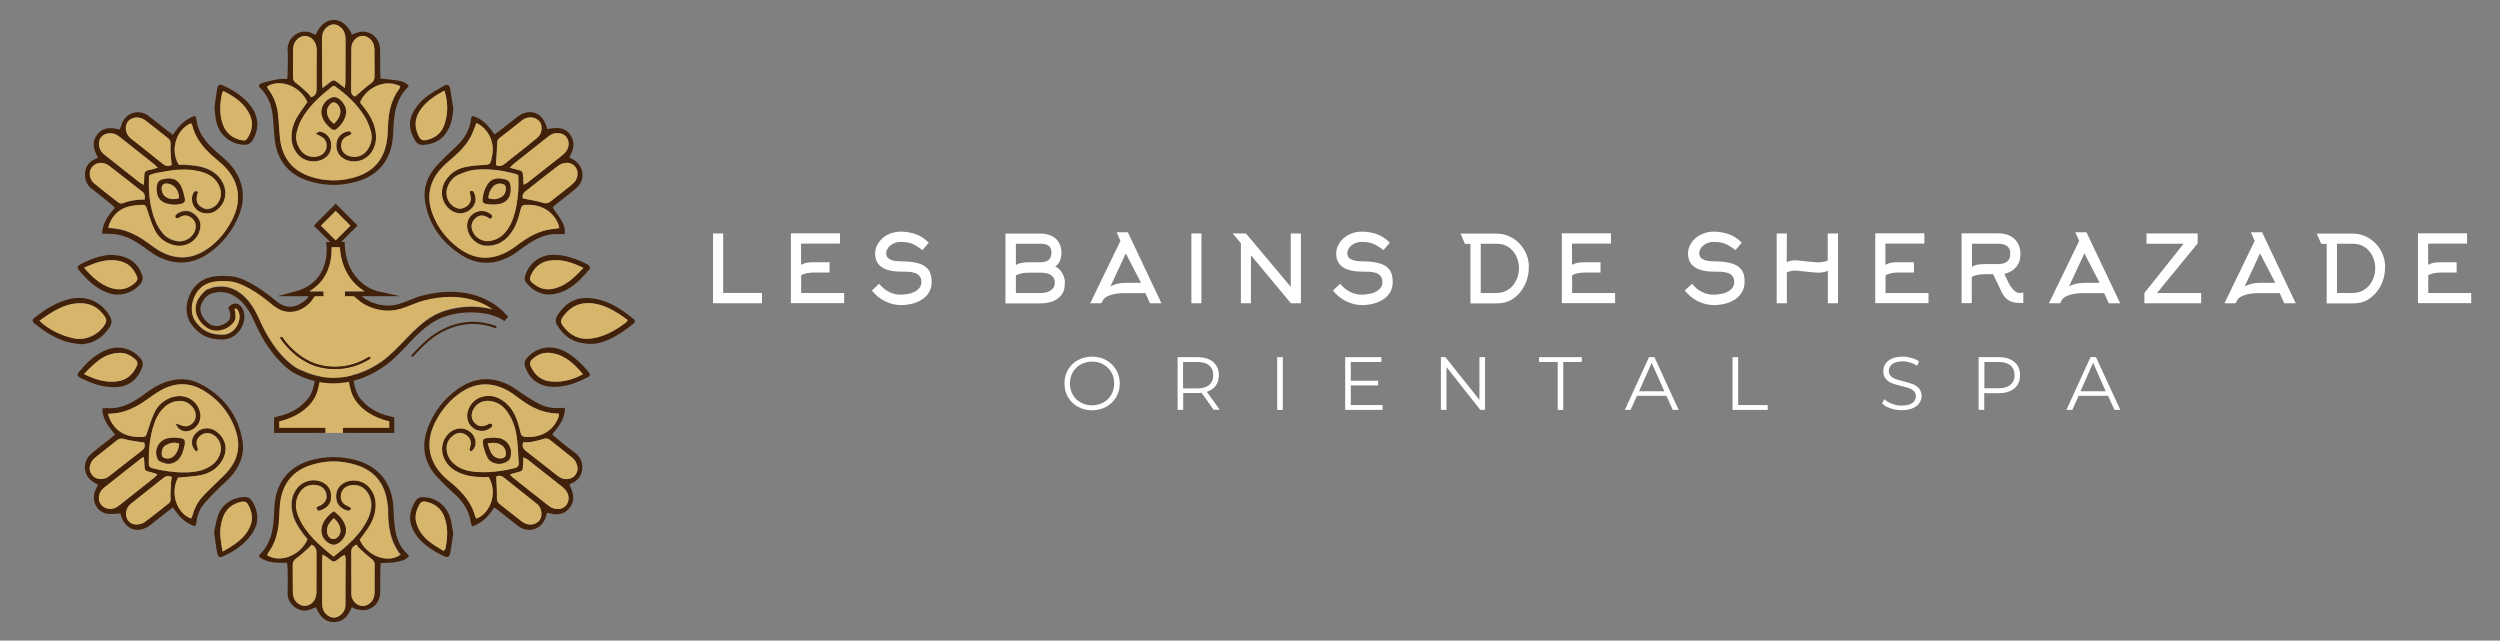<?xml version="1.0" encoding="UTF-8"?>
<!-- Generator: Adobe Illustrator 28.0.0, SVG Export Plug-In . SVG Version: 6.00 Build 0)  -->
<svg xmlns="http://www.w3.org/2000/svg" xmlns:xlink="http://www.w3.org/1999/xlink" version="1.1" id="Calque_1" x="0px" y="0px" viewBox="0 0 1920 492" style="enable-background:new 0 0 1920 492;" xml:space="preserve">
<rect x="0" y="0" width="1920" height="492" fill="#808080" stroke="none"/>
<style type="text/css">
	.st0{fill:#FFFFFF;}
	.st1{fill:#D7B56A;}
	.st2{fill:#42210B;}
</style>
<g>
	<polygon class="st0" points="555.4,225 555.4,179.3 547.6,179.3 547.6,232.9 585.2,232.9 585.2,225  "></polygon>
	<path class="st0" d="M615.3,225v-13.6c1.6-0.9,3.3-1.4,5-1.7s3.4-0.4,5.1-0.4h11.7v-7.9h-11.7c-1.8,0-3.5,0.1-5.2,0.3   s-3.3,0.8-5,1.7v-16.3h29.9v-7.9h-37.7v53.6h40.9V225H615.3z"></path>
	<path class="st0" d="M714.5,209.9c-0.7-2-1.9-3.7-3.7-5c-1.8-1.4-4.2-2.4-7.2-3.1c-3-0.7-6.9-1.1-11.6-1.1c-2.3,0-4.2-0.2-5.6-0.5   c-1.5-0.3-2.6-0.8-3.5-1.4c-0.9-0.6-1.5-1.2-1.8-2c-0.3-0.7-0.5-1.5-0.5-2.3c0-1.1,0.3-2.3,0.9-3.3c0.6-1.1,1.4-2,2.4-2.8   s2.2-1.5,3.5-1.9c1.3-0.5,2.8-0.7,4.3-0.7c1.7,0,3.3,0.1,4.7,0.3s2.8,0.6,4.1,1.1s2.6,1.2,3.8,2c1.3,0.8,2.6,1.8,4.1,2.9l4.9-5.7   c-3.2-3.2-6.6-5.4-10.1-6.6c-3.5-1.2-7.3-1.9-11.4-1.9c-2.9,0-5.5,0.5-7.9,1.4s-4.5,2.2-6.2,3.7c-1.7,1.6-3.1,3.3-4.1,5.4   c-1,2-1.5,4.1-1.5,6.3c0,4.6,1.7,8.1,5,10.4c3.4,2.3,8.3,3.5,14.7,3.5c1.9,0,3.8,0.1,5.7,0.1c1.9,0.1,3.6,0.4,5.1,0.9   s2.7,1.3,3.6,2.4c0.9,1.1,1.4,2.7,1.4,4.7c0,1.7-0.5,3.1-1.4,4.3s-2.1,2.2-3.6,3s-3.2,1.4-5.1,1.7c-1.9,0.4-3.9,0.6-5.8,0.6   c-2.1,0-4-0.3-5.7-0.8c-1.7-0.6-3.2-1.2-4.6-2.1c-1.4-0.8-2.6-1.7-3.6-2.7s-1.9-1.9-2.6-2.8l-5.6,5.2c1.3,1.7,2.9,3.3,4.6,4.7   c1.7,1.4,3.5,2.5,5.4,3.5c1.9,0.9,3.9,1.7,5.9,2.2s4.1,0.8,6.1,0.8c3.4,0,6.6-0.4,9.5-1.2s5.4-2,7.6-3.5c2.1-1.5,3.8-3.3,5-5.5   s1.8-4.6,1.8-7.3C715.5,214.1,715.2,211.9,714.5,209.9z"></path>
	<path class="st0" d="M817.3,213.3c-0.4-1.5-1-2.8-1.7-3.9c-0.7-1.1-1.5-2.1-2.4-2.9c-0.9-0.8-1.8-1.4-2.8-1.8   c1.6-1,2.8-2.5,3.6-4.3c0.8-1.9,1.2-4,1.2-6.3c0-2.4-0.4-4.4-1.2-6.3c-0.8-1.8-1.9-3.4-3.3-4.6c-1.4-1.2-3.1-2.2-5-2.8s-4-1-6.3-1   h-27.2V233h27.2c2.2,0,4.4-0.3,6.6-0.8c2.2-0.5,4.2-1.4,5.9-2.6c1.7-1.2,3.2-2.7,4.2-4.5c1.1-1.8,1.6-4.1,1.6-6.8   C818,216.4,817.8,214.7,817.3,213.3z M780.2,187.2h19.4c2.3,0,4.3,0.5,5.7,1.5c1.5,1,2.2,2.8,2.2,5.3s-0.7,4.4-2.1,5.6   c-1.4,1.2-3.4,1.8-5.8,1.8h-9.2c-1.8,0-3.5,0.1-5.2,0.4c-1.7,0.2-3.4,0.8-5,1.8L780.2,187.2L780.2,187.2z M809.2,220.7   c-0.6,1-1.4,1.8-2.4,2.4c-1,0.6-2,1.1-3.2,1.4c-1.2,0.3-2.3,0.5-3.3,0.5h-20.1v-13.5c1.6-0.9,3.3-1.4,5-1.7s3.4-0.4,5.2-0.4h9.2   c1.3,0,2.6,0.1,3.8,0.4c1.3,0.2,2.4,0.6,3.4,1.2c1,0.6,1.8,1.4,2.4,2.4c0.6,1,0.9,2.3,0.9,3.9C810.1,218.5,809.8,219.7,809.2,220.7   z"></path>
	<path class="st0" d="M866.2,178.4h-8.6l2.9,6.6l-23.2,47.9h8.5l1.4-2.5c0.3-0.6,0.8-1.2,1.6-1.8s1.9-1.2,3.2-1.7s3-1,4.9-1.3   s4.1-0.5,6.5-0.5h16.3l3.5,7.8h8.8L866.2,178.4z M866.3,217.2c-3.7,0-6.7,0.3-8.9,0.9c-2.2,0.6-3.8,1.3-4.7,2.1l11.9-25.6   l11.7,22.6H866.3z"></path>
	<rect x="915" y="179.3" class="st0" width="7.7" height="53.6"></rect>
	<polygon class="st0" points="991.3,179.3 991.3,220.3 956.9,179.3 946.7,179.3 953,186.8 953,232.9 960.7,232.9 960.7,196    991.4,232.9 999.1,232.9 999.1,179.3  "></polygon>
	<path class="st0" d="M1068.6,209.9c-0.7-2-1.9-3.7-3.7-5c-1.8-1.4-4.2-2.4-7.2-3.1c-3-0.7-6.9-1.1-11.6-1.1c-2.3,0-4.2-0.2-5.6-0.5   c-1.5-0.3-2.6-0.8-3.5-1.4c-0.9-0.6-1.5-1.2-1.8-2c-0.3-0.7-0.5-1.5-0.5-2.3c0-1.1,0.3-2.3,0.9-3.3c0.6-1.1,1.4-2,2.4-2.8   s2.2-1.5,3.5-1.9c1.3-0.5,2.8-0.7,4.3-0.7c1.7,0,3.3,0.1,4.7,0.3c1.4,0.2,2.8,0.6,4.1,1.1c1.3,0.5,2.6,1.2,3.8,2   c1.3,0.8,2.6,1.8,4.1,2.9l4.9-5.7c-3.2-3.2-6.6-5.4-10.1-6.6c-3.5-1.2-7.3-1.9-11.4-1.9c-2.9,0-5.5,0.5-7.9,1.4s-4.5,2.2-6.2,3.7   c-1.7,1.6-3.1,3.3-4.1,5.4c-1,2-1.5,4.1-1.5,6.3c0,4.6,1.7,8.1,5,10.4c3.4,2.3,8.3,3.5,14.7,3.5c1.9,0,3.8,0.1,5.7,0.1   c1.9,0.1,3.6,0.4,5.1,0.9s2.7,1.3,3.6,2.4c0.9,1.1,1.4,2.7,1.4,4.7c0,1.7-0.5,3.1-1.4,4.3s-2.1,2.2-3.6,3s-3.2,1.4-5.1,1.7   c-1.9,0.4-3.9,0.6-5.8,0.6c-2.1,0-4-0.3-5.7-0.8c-1.7-0.6-3.2-1.2-4.6-2.1c-1.4-0.8-2.6-1.7-3.6-2.7s-1.9-1.9-2.6-2.8l-5.6,5.2   c1.3,1.7,2.9,3.3,4.6,4.7s3.5,2.5,5.4,3.5c1.9,0.9,3.9,1.7,5.9,2.2s4.1,0.8,6.1,0.8c3.4,0,6.6-0.4,9.5-1.2s5.5-2,7.6-3.5   s3.8-3.3,5-5.5s1.8-4.6,1.8-7.3C1069.6,214.1,1069.3,211.9,1068.6,209.9z"></path>
	<path class="st0" d="M1172.4,195.6c-1.3-3.2-3-6-5.3-8.4c-2.2-2.4-4.9-4.3-8-5.7s-6.4-2.1-10.1-2.1h-27.3l3.4,7.9h4.2V233h19.8   c3.5,0,6.7-0.5,9.3-1.6c2.7-1.1,5.3-2.9,7.8-5.5s4.4-5.7,5.8-9.2s2.1-7.1,2.1-10.7C1174.3,202.2,1173.7,198.8,1172.4,195.6z    M1165.2,213.5c-0.8,2.2-2,4.2-3.4,5.9c-1.5,1.7-3.3,3-5.4,4.1c-2.1,1-4.5,1.5-7.1,1.5h-12.1v-37.8h12c2.8,0,5.2,0.5,7.4,1.5   c2.1,1,3.9,2.4,5.4,4.2s2.6,3.8,3.4,6.1s1.2,4.8,1.2,7.4C1166.5,208.9,1166.1,211.3,1165.2,213.5z"></path>
	<path class="st0" d="M1207.4,225v-13.6c1.6-0.9,3.3-1.4,5-1.7s3.4-0.4,5.1-0.4h11.7v-7.9h-11.7c-1.8,0-3.5,0.1-5.2,0.3   s-3.3,0.8-5,1.7v-16.3h29.9v-7.9h-37.7v53.6h40.9V225H1207.4z"></path>
	<path class="st0" d="M1338.9,209.9c-0.7-2-1.9-3.7-3.7-5c-1.8-1.4-4.2-2.4-7.2-3.1c-3-0.7-6.9-1.1-11.6-1.1c-2.3,0-4.2-0.2-5.6-0.5   c-1.5-0.3-2.6-0.8-3.5-1.4c-0.9-0.6-1.5-1.2-1.8-2c-0.3-0.7-0.5-1.5-0.5-2.3c0-1.1,0.3-2.3,0.9-3.3c0.6-1.1,1.4-2,2.4-2.8   s2.2-1.5,3.5-1.9c1.3-0.5,2.8-0.7,4.3-0.7c1.7,0,3.3,0.1,4.7,0.3c1.4,0.2,2.8,0.6,4.1,1.1c1.3,0.5,2.6,1.2,3.8,2   c1.3,0.8,2.6,1.8,4.1,2.9l4.9-5.7c-3.2-3.2-6.6-5.4-10.1-6.6c-3.5-1.2-7.4-1.9-11.4-1.9c-2.9,0-5.5,0.5-7.9,1.4s-4.5,2.2-6.3,3.7   c-1.7,1.6-3.1,3.3-4.1,5.4c-1,2-1.5,4.1-1.5,6.3c0,4.6,1.7,8.1,5,10.4c3.3,2.3,8.3,3.5,14.7,3.5c1.9,0,3.8,0.1,5.7,0.1   c1.9,0.1,3.6,0.4,5.1,0.9s2.7,1.3,3.6,2.4c0.9,1.1,1.4,2.7,1.4,4.7c0,1.7-0.5,3.1-1.4,4.3s-2.1,2.2-3.6,3s-3.2,1.4-5.1,1.7   c-1.9,0.4-3.9,0.6-5.8,0.6c-2.1,0-4-0.3-5.7-0.8c-1.7-0.6-3.2-1.2-4.6-2.1c-1.4-0.8-2.6-1.7-3.6-2.7s-1.9-1.9-2.6-2.8l-5.6,5.2   c1.3,1.7,2.9,3.3,4.6,4.7s3.5,2.5,5.4,3.5c1.9,0.9,3.9,1.7,5.9,2.2s4.1,0.8,6.1,0.8c3.4,0,6.6-0.4,9.5-1.2s5.4-2,7.6-3.5   c2.1-1.5,3.8-3.3,5-5.5s1.8-4.6,1.8-7.3C1340,214.1,1339.6,211.9,1338.9,209.9z"></path>
	<path class="st0" d="M1403.7,179.3v20.8c-1.2,0.5-2.4,0.9-3.7,1.1c-1.3,0.2-2.5,0.3-3.6,0.3c-1.2,0-2.6-0.1-4.3-0.3   c-1.7-0.2-3.4-0.4-5.1-0.5c-1.7-0.2-3.3-0.4-4.7-0.5c-1.5-0.2-2.6-0.3-3.3-0.3c-1.2,0-2.3,0.1-3.4,0.3c-1.2,0.2-2.3,0.6-3.4,1.1   l0.1-22h-7.8v53.6h7.8v-23.7c1.1-0.5,2.2-0.9,3.4-1.1c1.1-0.2,2.3-0.3,3.4-0.3c0.8,0,1.9,0.1,3.3,0.3c1.5,0.2,3,0.4,4.7,0.5   c1.7,0.2,3.4,0.4,5.1,0.5c1.7,0.2,3.1,0.3,4.3,0.3c1.1,0,2.3-0.1,3.6-0.3c1.3-0.2,2.5-0.6,3.7-1.1v24.9h7.8v-53.6L1403.7,179.3   L1403.7,179.3z"></path>
	<path class="st0" d="M1448.1,225v-13.6c1.6-0.9,3.3-1.4,5-1.7s3.4-0.4,5.1-0.4h11.7v-7.9h-11.7c-1.8,0-3.5,0.1-5.2,0.3   s-3.3,0.8-5,1.7v-16.3h29.9v-7.9h-37.7v53.6h40.9V225H1448.1z"></path>
	<path class="st0" d="M1551.7,225c-0.9,0-1.6-0.1-2.3-0.3c-0.6-0.2-1.2-0.5-1.8-0.9c-0.6-0.5-1.2-1.1-1.8-1.8   c-0.6-0.8-1.4-1.8-2.3-3l-4.2-8.6c3.9-1,6.9-2.7,9.1-5.3s3.3-5.9,3.3-10c0-2.5-0.4-4.8-1.3-6.8c-0.8-2-2-3.6-3.5-5   c-1.5-1.3-3.3-2.4-5.4-3.1c-2.1-0.7-4.3-1-6.8-1h-28.2v53.6h7.8v-20.1c1.6-0.9,3.3-1.4,5-1.7s3.4-0.4,5.1-0.4h6.3l6.6,13.7   c1,2.1,2.2,3.7,3.4,4.9c1.3,1.1,2.7,2,4.1,2.5s2.9,0.8,4.5,0.9c1.6,0.1,3.1,0.1,4.6,0.1v-8L1551.7,225z M1534.9,202.8h-10.2   c-1.8,0-3.5,0.1-5.2,0.3s-3.3,0.8-5,1.8v-17.7h20.3c1.3,0,2.5,0.1,3.6,0.4c1.1,0.3,2.1,0.7,2.9,1.3s1.5,1.4,1.9,2.3   c0.5,1,0.7,2.1,0.7,3.5c0,2.9-0.8,4.9-2.5,6.2C1539.8,202.2,1537.6,202.8,1534.9,202.8z"></path>
	<path class="st0" d="M1602.4,178.4h-8.6l3,6.6l-23.2,47.9h8.5l1.4-2.5c0.3-0.6,0.8-1.2,1.6-1.8c0.8-0.6,1.9-1.2,3.2-1.7   c1.3-0.5,3-1,4.9-1.3s4.1-0.5,6.5-0.5h16.3l3.5,7.8h8.8L1602.4,178.4z M1602.5,217.2c-3.7,0-6.7,0.3-8.9,0.9   c-2.2,0.6-3.8,1.3-4.7,2.1l11.9-25.6l11.7,22.6H1602.5z"></path>
	<polygon class="st0" points="1656.6,225 1687.8,186.9 1687.8,179.3 1648.5,179.3 1648.5,187.2 1677,187.2 1646.9,225 1646.9,232.9    1690.5,232.9 1690.5,225  "></polygon>
	<path class="st0" d="M1737.3,178.4h-8.6l2.9,6.6l-23.2,47.9h8.5l1.4-2.5c0.3-0.6,0.8-1.2,1.6-1.8c0.8-0.6,1.9-1.2,3.2-1.7   c1.3-0.5,3-1,4.9-1.3s4.1-0.5,6.5-0.5h16.3l3.5,7.8h8.8L1737.3,178.4z M1737.4,217.2c-3.7,0-6.7,0.3-8.9,0.9   c-2.2,0.6-3.8,1.3-4.7,2.1l11.9-25.6l11.7,22.6H1737.4z"></path>
	<path class="st0" d="M1830,195.6c-1.3-3.2-3-6-5.3-8.4s-4.9-4.3-8-5.7s-6.4-2.1-10.1-2.1h-27.3l3.4,7.9h4.2V233h19.8   c3.5,0,6.7-0.5,9.3-1.6c2.7-1.1,5.3-2.9,7.8-5.5s4.4-5.7,5.8-9.2s2.1-7.1,2.1-10.7C1831.9,202.2,1831.3,198.8,1830,195.6z    M1822.8,213.5c-0.8,2.2-2,4.2-3.4,5.9c-1.5,1.7-3.3,3-5.4,4.1c-2.1,1-4.5,1.5-7.1,1.5h-12.1v-37.8h12c2.8,0,5.2,0.5,7.4,1.5   c2.1,1,3.9,2.4,5.4,4.2s2.6,3.8,3.4,6.1s1.2,4.8,1.2,7.4C1824.1,208.9,1823.7,211.3,1822.8,213.5z"></path>
	<path class="st0" d="M1864.9,225v-13.6c1.6-0.9,3.3-1.4,5-1.7s3.4-0.4,5.1-0.4h11.7v-7.9H1875c-1.8,0-3.5,0.1-5.2,0.3   s-3.3,0.8-5,1.7v-16.3h29.9v-7.9H1857v53.6h40.9V225H1864.9z"></path>
	<path class="st0" d="M857.2,284c-1.9-3.1-4.4-5.6-7.6-7.4c-3.2-1.8-6.8-2.7-10.9-2.7c-4,0-7.7,0.9-10.9,2.7   c-3.3,1.8-5.8,4.3-7.6,7.4s-2.7,6.6-2.7,10.5s0.9,7.4,2.7,10.5s4.4,5.6,7.6,7.4c3.3,1.8,6.9,2.7,10.9,2.7s7.6-0.9,10.9-2.7   c3.2-1.8,5.8-4.2,7.6-7.4c1.9-3.1,2.8-6.7,2.8-10.6C860,290.6,859,287.1,857.2,284z M853.5,303.1c-1.5,2.6-3.5,4.6-6.1,6   s-5.5,2.2-8.7,2.2s-6.1-0.7-8.7-2.2c-2.6-1.4-4.7-3.4-6.1-6c-1.5-2.6-2.2-5.4-2.2-8.6s0.7-6,2.2-8.6s3.5-4.6,6.1-6s5.5-2.2,8.7-2.2   s6.1,0.7,8.7,2.2c2.6,1.4,4.6,3.5,6.1,6c1.5,2.6,2.2,5.4,2.2,8.6S854.9,300.6,853.5,303.1z"></path>
	<path class="st0" d="M926.8,300.9c3-1,5.3-2.5,6.9-4.7c1.6-2.2,2.4-4.9,2.4-8c0-4.3-1.5-7.7-4.4-10.2s-7-3.7-12.1-3.7h-15.2v40.5   h4.3v-12.9h10.9c1.1,0,2.2-0.1,3.2-0.2l9.3,13h4.7L926.8,300.9z M919.4,298.3h-10.8V278h10.8c4,0,7.1,0.9,9.2,2.6   c2.1,1.8,3.2,4.3,3.2,7.6c0,3.2-1.1,5.7-3.2,7.5C926.4,297.4,923.4,298.3,919.4,298.3z"></path>
	<rect x="980.9" y="274.3" class="st0" width="4.3" height="40.5"></rect>
	<polygon class="st0" points="1037.4,311.1 1037.4,296 1058.4,296 1058.4,292.4 1037.4,292.4 1037.4,278 1060.9,278 1060.9,274.3    1033.1,274.3 1033.1,314.8 1061.8,314.8 1061.8,311.1  "></polygon>
	<polygon class="st0" points="1136.2,274.3 1136.2,307.1 1110.1,274.3 1106.6,274.3 1106.6,314.8 1110.9,314.8 1110.9,281.9    1136.9,314.8 1140.5,314.8 1140.5,274.3  "></polygon>
	<polygon class="st0" points="1182,274.3 1182,278 1196.3,278 1196.3,314.8 1200.6,314.8 1200.6,278 1214.8,278 1214.8,274.3  "></polygon>
	<path class="st0" d="M1270.6,274.3h-4.2l-18.5,40.5h4.4l4.9-10.8h22.6l4.9,10.8h4.5L1270.6,274.3z M1258.8,300.5l9.7-21.8l9.7,21.8   H1258.8z"></path>
	<polygon class="st0" points="1334.9,311.1 1334.9,274.3 1330.6,274.3 1330.6,314.8 1357.6,314.8 1357.6,311.1  "></polygon>
	<path class="st0" d="M1473.7,298.2c-1.3-1.4-2.8-2.5-4.7-3.2c-1.8-0.7-4.2-1.4-7.2-2.2c-2.5-0.6-4.5-1.2-6-1.7s-2.7-1.3-3.7-2.3   s-1.5-2.3-1.5-3.9c0-2.2,0.9-3.9,2.7-5.3c1.8-1.4,4.5-2.1,8-2.1c1.9,0,3.7,0.3,5.7,0.9c1.9,0.6,3.7,1.4,5.4,2.5l1.4-3.4   c-1.6-1.1-3.5-2-5.7-2.6s-4.5-1-6.8-1c-3.3,0-6.1,0.5-8.3,1.5c-2.2,1-3.9,2.3-5,4s-1.6,3.6-1.6,5.6c0,2.5,0.6,4.5,1.9,6   s2.9,2.6,4.7,3.3c1.8,0.7,4.3,1.5,7.3,2.2c2.6,0.6,4.5,1.2,6,1.7c1.4,0.5,2.6,1.3,3.6,2.2c1,1,1.5,2.3,1.5,3.9   c0,2.1-0.9,3.9-2.7,5.2c-1.8,1.3-4.5,2-8.2,2c-2.6,0-5.1-0.4-7.5-1.4c-2.4-0.9-4.4-2.1-5.8-3.6l-1.7,3.3c1.5,1.6,3.6,2.9,6.4,3.8   c2.8,1,5.6,1.4,8.7,1.4c3.3,0,6.1-0.5,8.4-1.5s4-2.3,5.1-4s1.7-3.5,1.7-5.6C1475.6,301.6,1475,299.6,1473.7,298.2z"></path>
	<path class="st0" d="M1547,278c-2.9-2.5-7-3.7-12.2-3.7h-15.2v40.5h4.3V302h10.9c5.2,0,9.2-1.2,12.2-3.7c2.9-2.4,4.4-5.8,4.4-10.2   C1551.4,283.8,1550,280.4,1547,278z M1544,295.6c-2.1,1.7-5.2,2.6-9.2,2.6H1524V278h10.8c4,0,7.1,0.9,9.2,2.6   c2.1,1.8,3.2,4.3,3.2,7.6C1547.1,291.4,1546.1,293.8,1544,295.6z"></path>
	<path class="st0" d="M1609.7,274.3h-4.2l-18.5,40.5h4.5l4.9-10.8h22.6l4.9,10.8h4.5L1609.7,274.3z M1597.8,300.5l9.7-21.8l9.7,21.8   H1597.8z"></path>
</g>
<g>
	<polygon class="st1" points="247.6,286.6 242.4,298.9 237.7,309.8 227.8,316.4 221.6,319.4 214.7,322 213.5,324.7 213.5,329.5    218.7,330.7 250.1,332.5 263.7,332.5 297.9,330.9 300,330.6 301.7,323.9 298.6,321.8 285.8,317.8 275.4,308.6 270.4,297.4    269.5,285.4 261,285.4  "></polygon>
	<path class="st2" d="M284.1,275.6c-8.2,5.2-17.5,7.8-26.8,7.8c-4.2,0-8.5-0.5-12.7-1.6c-11.8-3.1-22.3-11.8-29.1-21.7   c-0.3-0.4-0.2-1,0.2-1.2c0.4-0.3,1-0.2,1.2,0.2c6.5,9.6,16.8,18,28.1,21c4,1.1,8.1,1.6,12.2,1.6c9,0,17.9-2.5,25.9-7.5   c0.4-0.3,1-0.1,1.2,0.3C284.7,274.8,284.6,275.4,284.1,275.6z"></path>
	<path class="st2" d="M241.9,290.9c0,0.1-0.9,10.1-5.4,15.3c-2.1,2.4-4.7,5.3-8.6,7.8c-3.9,2.5-9.1,4.7-15.9,6.2l-1.5,0.3v12h39.4   v-3.9h-35.5v-5c6.6-1.6,11.8-3.9,15.8-6.5c6.6-4.2,10.3-9.2,12.2-13.2c2-4,3.2-11.7,3.2-11.9L241.9,290.9z"></path>
	<path class="st2" d="M271.4,290.9c0,0.1,0.9,10.1,5.4,15.3c2.1,2.4,4.7,5.3,8.6,7.8s9.1,4.7,15.9,6.2l1.5,0.3v12h-39.4v-3.9H299v-5   c-6.6-1.6-11.8-3.9-15.8-6.5c-6.6-4.2-10.3-9.2-12.2-13.2c-2-4-3.2-11.7-3.2-11.9L271.4,290.9z"></path>
	<path class="st2" d="M389.2,242.1c-1.5-1.6-3.3-3.5-3.3-3.5v-0.1h-0.1c-2.5-2.2-5.2-4.3-8.1-6c-9.7-6-20.7-8.4-31.7-8.4   c-7.3,0-14.7,1.1-21.7,2.9c-4.2,1.1-8,2.8-11.8,4.3s-7.5,2.8-11.3,3.2c-1.1,0.1-2.1,0.2-3.2,0.2c-6.2,0-12.3-1.9-17.6-5.2   c-0.2-0.1-0.4-0.3-0.7-0.5c-0.5-0.4-1.2-0.9-1.9-1.5h29.7l-17.7-3.9c-0.1,0-1.6-0.4-3.9-1.4s-5.3-2.6-8.3-5.2   c-3-2.6-6-6.1-8.4-10.8c-2.4-4.8-4.1-10.8-4.4-18.5l-0.1-1.9H262l12.6-12.6l-16.8-16.8L241,173.3l12.6,12.6h-3.2l0.3,2.2   c0,0.1,0.2,1.4,0.2,3.5c0,2-0.1,4.6-0.7,7.6c-0.8,4.4-2.6,9.5-6.1,13.9c-1.8,2.2-3.9,4.3-6.7,6.1s-6.1,3.4-10.2,4.5l-14.1,3.8h24   l-1.2,1.7c-0.2,0.3-1.6,1.8-3.8,3.2c-1.2,0.8-2.6,1.6-4.2,2.2c-1.6,0.6-3.3,1-5.1,1c-1.6,0-3.3-0.3-5.1-1s-3.7-1.8-5.7-3.5   c-6.2-5.2-12.5-9.7-18.5-13.1c-6-3.4-11.8-5.6-17.1-5.9c-1.8-0.1-3.6-0.2-5.4-0.2c-4,0-7.9,0.4-11.5,1.6c-3.6,1.2-7,3.3-9.8,6.5   c-2,2.4-3.6,5.1-4.7,8.1c-1.1,2.9-1.7,6-1.7,9.1c0,4,1,8,3.3,11.3c2.7,3.9,5.9,7,9.8,9.1c3.9,2.1,8.5,3.2,13.8,3.1   c0.4,0,0.8,0,1.2,0c2.5-0.1,4.8-0.7,6.8-1.8c3-1.6,5.4-4.1,7-6.9c1.6-2.8,2.5-5.9,2.5-8.9c0-1.7-0.3-3.3-0.9-4.8   c-0.7-1.8-1.6-3-2.6-3.9c-0.5-0.4-1.1-0.8-1.7-1c-0.6-0.2-1.2-0.3-1.7-0.3c-0.7,0-1.4,0.2-1.9,0.4c-0.8,0.3-1.5,0.7-2,1.1   c-0.5,0.4-0.7,0.6-0.8,0.7l-0.3,0.3c-0.6,0.6-0.4,1.3,0,2c0.5,0.8,0.7,1.7,0.9,2.6c0.2,1.7,0.3,3.6-0.5,5.1   c-0.9,1.8-2.8,2.9-4.6,3.8c-1.6,0.8-3.4,1.3-5.2,1.3c-1.5,0-3-0.3-4.6-1.1c-1.5-0.8-3.1-2-4.7-4c-1.2-1.5-2-2.9-2.5-4.2   s-0.7-2.5-0.7-3.7c0-1.6,0.4-3.1,1-4.4c1.6-3.6,4.2-6.5,8-7.7c1.6-0.5,3.9-1,6.5-1c1.8,0,3.8,0.2,5.9,0.9c3.1,1,6.5,2.8,10,6.2   c3.4,3.4,6.9,8.3,10,15.5c7.6,17.3,16.1,27.6,22.8,33.7c6.2,5.7,10.9,7.5,11.6,7.8c3.9,1.8,7.8,3.3,11.8,4.2   c1.2,0.3,2.5,0.6,3.7,0.8l0,0c3.6,0.7,7.2,1,10.9,1c3.9,0,7.7-0.4,11.5-1.1c1.3-0.2,2.5-0.5,3.7-0.8l0,0   c8.2-2.1,16.1-5.8,23.4-10.9c7.7-5.3,13.9-12.2,20.2-18.8c6.3-6.6,12.6-12.7,20.3-16.9c7.1-3.8,16.9-6,26.6-6   c4.8,0,9.5,0.5,13.9,1.6s8.5,2.8,11.8,5.1l1.1-1.6l1.5-1.3C390.2,243.1,389.7,242.6,389.2,242.1z M246.5,173.3l11.3-11.3l11.3,11.3   l-11.3,11.3L246.5,173.3z M377.1,237.5c-4.8-1.2-9.8-1.8-14.9-1.8c-10.3,0-20.6,2.3-28.5,6.5c-8.3,4.5-14.9,11-21.3,17.6   c-6.4,6.6-12.5,13.3-19.7,18.3c-11.2,7.8-23.8,12.1-36.5,12.1c-8.3,0-16.7-1.8-24.8-5.7h-0.1h-0.1c-0.1,0-4.5-1.6-10.7-7.3   c-6.2-5.7-14.2-15.5-21.5-32.1c-4.4-10-9.5-16.2-14.7-20c-2.6-1.9-5.2-3.1-7.7-3.9c-2.5-0.8-4.9-1-7-1c-3.2,0-6,0.6-7.9,1.3   c-1.9,0.6-3.1,1.3-3.2,1.3l-0.1,0.1l-0.1,0.1c-0.1,0.1-2,1.4-4,3.9c-1,1.2-2,2.7-2.8,4.5c-0.8,1.7-1.3,3.8-1.3,6   c0,1.6,0.3,3.3,0.9,5.1c0.6,1.7,1.7,3.5,3.1,5.3c1.9,2.3,3.9,4,6,5c2.1,1.1,4.3,1.5,6.3,1.5c1.9,0,3.8-0.4,5.4-1   c2.5-0.9,4.6-2.4,6.2-3.9c0.8-0.8,1.4-1.6,1.9-2.4c0.5-0.8,0.8-1.7,0.9-2.7c0-0.3,0-0.6,0-0.8c0-2-0.2-3.6-0.5-4.9   c-0.1-0.4-0.2-0.8-0.3-1.1l0.3-0.1c0.2-0.1,0.4-0.1,0.6-0.1c0.1,0,0.2,0,0.4,0.1s0.5,0.2,0.8,0.6c0.4,0.4,0.8,1.1,1.2,2.1   s0.6,2.1,0.6,3.3c0,1.5-0.3,3.1-0.9,4.7c-0.9,2.4-2.4,4.6-4.4,6.3c-2,1.6-4.4,2.7-7.3,2.8c-0.4,0-0.8,0-1.1,0   c-4.8,0-8.7-0.9-12-2.7s-6.1-4.4-8.4-7.8c-1.8-2.6-2.6-5.8-2.6-9.1c0-2.6,0.5-5.2,1.4-7.8c0.9-2.5,2.3-4.9,4-6.9   c2.3-2.7,4.9-4.3,8-5.3s6.6-1.4,10.3-1.4c1.7,0,3.4,0.1,5.1,0.2c4.4,0.3,9.7,2.2,15.4,5.5c5.7,3.2,11.8,7.6,17.9,12.7   c2.3,1.9,4.6,3.3,6.8,4.1s4.4,1.2,6.5,1.2c2.4,0,4.6-0.5,6.6-1.2c2.9-1.1,5.3-2.7,6.9-4.1c1.6-1.3,2.5-2.4,2.6-2.5V232l3-4.1h6.7   V224h-10.9c1.8-1,3.3-2.1,4.8-3.3c2.7-2.3,4.9-4.8,6.5-7.4c2.5-3.9,3.9-8.1,4.8-11.8c0.8-3.8,1-7.1,1-9.5c0-0.7,0-1.3,0-1.8h6.3   c0.5,7.5,2.3,13.5,4.8,18.4c3.9,7.8,9.5,12.6,14.2,15.4h-15.2v3.9h6.9c0.5,0.4,1.3,1.1,2.3,1.9c0.8,0.6,1.6,1.3,2.3,1.9   c0.4,0.3,0.7,0.6,1.1,0.8c0.3,0.3,0.7,0.5,0.9,0.7c5.9,3.7,12.7,5.7,19.7,5.7c1.2,0,2.4-0.1,3.6-0.2c4.4-0.5,8.4-1.9,12.3-3.4   s7.6-3.2,11.4-4.1c6.7-1.8,13.7-2.8,20.7-2.8c10.4,0,20.6,2.3,29.6,7.8c1.2,0.7,2.3,1.5,3.4,2.3   C378.4,237.9,377.8,237.7,377.1,237.5z"></path>
	<polygon class="st1" points="269.1,173.3 257.8,184.6 246.5,173.3 257.8,162  "></polygon>
	<path class="st1" d="M375.7,235.8c-9-5.5-19.2-7.8-29.6-7.8c-6.9,0-13.9,1-20.7,2.8c-3.8,1-7.5,2.6-11.4,4.1s-7.9,3-12.3,3.4   c-1.2,0.1-2.4,0.2-3.6,0.2c-6.9,0-13.8-2.1-19.7-5.7c-0.3-0.2-0.6-0.4-0.9-0.7c-0.3-0.2-0.7-0.5-1.1-0.8c-0.8-0.6-1.6-1.3-2.3-1.9   c-0.9-0.8-1.7-1.5-2.3-1.9h-6.9v-3.9H280c-4.7-2.8-10.3-7.6-14.2-15.4c-2.5-4.9-4.3-11-4.8-18.4h-6.3c0,0.5,0,1.1,0,1.8   c0,2.4-0.2,5.8-1,9.5s-2.3,7.9-4.8,11.8c-1.7,2.6-3.8,5.2-6.5,7.4c-1.4,1.2-3,2.3-4.8,3.3h10.9v3.9h-6.7l-3,4.1v0.1   c-0.1,0.1-1,1.1-2.6,2.5c-1.6,1.3-4,3-6.9,4.1c-2,0.7-4.2,1.2-6.6,1.2c-2,0-4.2-0.4-6.5-1.2c-2.2-0.9-4.5-2.2-6.8-4.1   c-6.1-5.1-12.1-9.5-17.9-12.7c-5.7-3.2-11-5.2-15.4-5.5c-1.7-0.1-3.5-0.2-5.1-0.2c-3.7,0-7.2,0.4-10.3,1.4s-5.7,2.7-8,5.3   c-1.7,2-3.1,4.4-4,6.9s-1.5,5.2-1.4,7.8c0,3.3,0.8,6.5,2.6,9.1c2.4,3.5,5.1,6.1,8.4,7.8c3.3,1.8,7.2,2.7,12,2.7c0.4,0,0.7,0,1.1,0   c2.9-0.1,5.3-1.1,7.3-2.8c2-1.6,3.5-3.9,4.4-6.3c0.6-1.6,0.9-3.2,0.9-4.7c0-1.2-0.2-2.4-0.6-3.3c-0.4-1-0.8-1.7-1.2-2.1   c-0.4-0.4-0.6-0.5-0.8-0.6c-0.1,0-0.3-0.1-0.4-0.1c-0.2,0-0.4,0-0.6,0.1l-0.3,0.1c0.1,0.3,0.2,0.7,0.3,1.1c0.3,1.3,0.5,2.9,0.5,4.9   c0,0.3,0,0.5,0,0.8c0,1-0.4,1.9-0.9,2.7s-1.1,1.6-1.9,2.4c-1.6,1.6-3.7,3-6.2,3.9c-1.7,0.6-3.5,1-5.4,1c-2.1,0-4.2-0.4-6.3-1.5   s-4.1-2.7-6-5c-1.4-1.8-2.4-3.6-3.1-5.3c-0.6-1.7-0.9-3.4-0.9-5.1c0-2.2,0.5-4.2,1.3-6s1.8-3.2,2.8-4.5c2-2.4,3.9-3.8,4-3.9   l0.1-0.1l0.1-0.1c0.1,0,1.2-0.7,3.2-1.3c1.9-0.6,4.7-1.3,7.9-1.3c2.2,0,4.5,0.3,7,1c2.5,0.8,5.1,2,7.7,3.9c5.2,3.7,10.3,10,14.7,20   c7.3,16.6,15.3,26.4,21.5,32.1c6.2,5.7,10.6,7.3,10.7,7.3h0.1h0.1c8.1,3.9,16.5,5.7,24.8,5.7c12.7,0,25.3-4.3,36.5-12.1   c7.2-5,13.3-11.7,19.7-18.3c6.4-6.6,13-13.1,21.3-17.6c7.8-4.2,18.2-6.5,28.5-6.5c5.1,0,10.1,0.6,14.9,1.8c0.7,0.2,1.4,0.4,2,0.6   C378,237.3,376.8,236.5,375.7,235.8z M284.1,275.6c-8.2,5.2-17.5,7.8-26.8,7.8c-4.2,0-8.5-0.5-12.7-1.6   c-11.8-3.1-22.3-11.8-29.1-21.7c-0.3-0.4-0.2-1,0.2-1.2c0.4-0.3,1-0.2,1.2,0.2c6.5,9.6,16.8,18,28.1,21c4,1.1,8.1,1.6,12.2,1.6   c9,0,17.9-2.5,25.9-7.5c0.4-0.3,1-0.1,1.2,0.3C284.7,274.8,284.6,275.4,284.1,275.6z"></path>
	<path class="st2" d="M186.2,338.3c-3.5-20.2-15-34.8-33.3-43.9c-6-3-12.5-3.8-19.4-2.6c-7.3,1.3-13.7,4.5-19.6,8.8   c-3.7,2.7-7.5,5.4-11.5,7.7c-6.2,3.6-12.9,5.7-20.3,5.1c-1-0.1-2.1,0.2-3.5,0.3c0,8.2,4.7,13.9,9.8,20.1c-1.9,1.6-3.5,2.9-5,4.1   c-4.5,3.6-9.1,6.9-13.4,10.7c-7.4,6.4-6.1,17.5,2.5,22.1c0.9,0.5,1.8,1,2.8,1.6c-0.8,1.5-1.5,2.7-2,3.9c-3.6,8.6,1.2,17.4,9.5,18.4   c3.1,0.4,6.3-0.2,9.6-0.3c0.1,0.4,0.4,1,0.5,1.5c3.2,11.2,13.4,14.5,22.6,7.4c3.9-3,7.7-6.1,11.6-9.2c1.8-1.4,3.6-2.7,5.7-4.3   c4.4,6.7,9.4,12.1,16.8,14.4c0.6-0.8,0.8-1,0.9-1.3c0.2-0.6,0.4-1.2,0.4-1.8c0.5-5.4,2.6-10.3,6-14.3c3.7-4.5,8-8.5,12.1-12.7   c2.7-2.7,5.8-5.1,8.3-8C184.3,358.1,188,348.7,186.2,338.3z M70.6,364.5c-2.4-3.2-2-6.7-0.1-10c0.7-1.3,1.9-2.4,3.1-3.4   c5.4-4.4,10.9-8.6,16.2-12.9c1.9-1.5,3.5-1.7,5.9-1c3.9,1.2,8.1,1.6,12.1,2.3c1,0.2,2.1,0.3,3,0.4c1,2.8,0.1,4.6-2,6.2   c-8.4,6.5-16.7,13.1-25.1,19.6c-1.2,0.9-2.7,1.7-4.1,1.9C76.1,368.4,72.8,367.6,70.6,364.5z M91.7,388.1c-2.9,2.3-6,3.6-9.8,2.4   c-5.6-1.8-7.7-7.8-4.5-13c0.7-1.2,1.7-2.2,2.8-3.1c9.4-7.5,18.8-14.9,28.2-22.3c0.3-0.3,0.8-0.4,2.1-1c0.2,2.1,0.3,3.5,0.4,5   c0.1,5.5,0.1,5.5,5.3,6.7c1.4,0.4,2.9,0.9,4.8,1.5c-1.2,1.2-1.9,2.1-2.8,2.8C109.3,374.2,100.5,381.1,91.7,388.1z M131.4,370.4   c-0.2,4-0.6,8-0.4,11.9c0.1,1.9,0,3.2-1.6,4.4c-6.1,4.7-12,9.7-18.2,14.2c-1.7,1.3-4.3,1.9-6.4,1.9c-3.2,0-6-1.5-7.3-4.7   s-0.8-6.3,1.1-9.2c0.5-0.8,1.2-1.4,1.9-2c8.3-6.6,16.6-13.2,24.9-19.8c2-1.6,4-2,6.6-0.7C131.7,367.7,131.4,369,131.4,370.4z    M176.2,360.6c-2.7,3.5-6.2,6.4-9.3,9.6c-3.8,3.8-7.9,7.4-11.4,11.4c-3.5,3.9-6,8.6-7.4,13.7c-0.3,1-0.8,2-1.2,2.9   c-10.2-3.5-16.7-18.6-10-31.4c4.9-0.4,9.8-0.7,14.7-1.4c7.1-1,13.4-3.7,17.8-9.7c7.1-9.7,4-19.2-3.2-24.4c-5.4-4-12.4-2.9-16.5,2.3   c-3.3,4.2-2.9,9.5,1,13.1c1.9-0.6,1.5-1.8,1-3.3c-0.9-2.8-0.9-5.4,1.2-7.8c3-3.3,7.5-4,11.3-1.5c5,3.2,6.9,9.3,4.7,15.1   c-2.1,5.6-6.4,8.9-11.7,11.1c-4.9,2-10.2,2.5-15.4,2.5c-8.2,0-16.2-1.2-24.2-3.1c-2.1-0.5-3.2-1.4-3.2-3.7   c-0.1-10.2,0.7-20.3,4-30.1c1.6-4.9,4-9.4,7.8-13c3.3-3.1,7.1-4.8,11.6-5c5.1-0.2,9.7,2.7,11.8,7.4c1.6,3.6,1,7.2-1.7,9.8   c-2.6,2.6-5.5,2.9-9.3,1.3c-1.1-0.5-2.4-0.7-3.5-1.1c1.4,4.6,5.7,6.6,9.5,5.8c6.9-1.4,11-8.4,9-15.2c-2.8-9.6-12.8-14.2-22.6-10.4   c-5.6,2.2-9.8,6.1-12.3,11.4c-2.2,4.7-3.8,9.7-5.4,14.7c-1.2,3.7-1.1,3.9-5,4c-10.4,0.3-18.7-3.4-23.5-13.1c-0.7-1.3-1-2.8-1.7-4.6   c3.1-0.3,5.7-0.4,8.2-0.9c8.9-1.7,16.3-6.2,23.5-11.4c3.7-2.7,7.6-5.3,11.7-7.3c10-4.7,20.1-4.2,29.7,1.5   c12.4,7.4,20.9,18.2,25.3,31.9C184.6,342.1,182.9,351.9,176.2,360.6z"></path>
	<path class="st1" d="M108.8,346.2c-8.4,6.5-16.7,13.1-25.1,19.6c-1.2,0.9-2.7,1.7-4.1,1.9c-3.5,0.6-6.8-0.1-9.1-3.2   c-2.4-3.2-2-6.7-0.1-10c0.7-1.3,1.9-2.4,3.1-3.4c5.4-4.4,10.9-8.6,16.2-12.9c1.9-1.5,3.5-1.7,5.9-1c3.9,1.2,8.1,1.6,12.1,2.3   c1,0.2,2.1,0.3,3,0.4C111.8,342.7,110.9,344.6,108.8,346.2z"></path>
	<path class="st1" d="M120.9,364.3c-1.2,1.2-1.9,2.1-2.8,2.8c-8.8,7-17.6,13.9-26.4,20.9c-2.9,2.3-6,3.6-9.8,2.4   c-5.6-1.8-7.7-7.8-4.5-13c0.7-1.2,1.7-2.2,2.8-3.1c9.4-7.5,18.8-14.9,28.2-22.3c0.3-0.3,0.8-0.4,2.1-1c0.2,2.1,0.3,3.5,0.4,5   c0.1,5.5,0.1,5.5,5.3,6.7C117.5,363.2,118.9,363.7,120.9,364.3z"></path>
	<path class="st1" d="M131.4,370.4c-0.2,4-0.6,8-0.4,11.9c0.1,1.9,0,3.2-1.6,4.4c-6.1,4.7-12,9.7-18.2,14.2   c-1.7,1.3-4.3,1.9-6.4,1.9c-3.2,0-6-1.5-7.3-4.7s-0.8-6.3,1.1-9.2c0.5-0.8,1.2-1.4,1.9-2c8.3-6.6,16.6-13.2,24.9-19.8   c2-1.6,4-2,6.6-0.7C131.7,367.7,131.4,369,131.4,370.4z"></path>
	<path class="st1" d="M181.3,331.7c-4.4-13.7-12.9-24.5-25.3-31.9c-9.5-5.7-19.6-6.2-29.7-1.5c-4.1,1.9-8,4.6-11.7,7.3   c-7.2,5.2-14.6,9.7-23.5,11.4c-2.5,0.5-5.1,0.6-8.2,0.9c0.7,1.8,1,3.2,1.7,4.6c4.9,9.7,13.1,13.4,23.5,13.1c3.9-0.1,3.8-0.3,5-4   c1.6-5,3.2-10,5.4-14.7c2.5-5.3,6.7-9.2,12.3-11.4c9.8-3.8,19.8,0.8,22.6,10.4c2,6.8-2.1,13.7-9,15.2c-3.8,0.8-8-1.3-9.5-5.8   c1.2,0.4,2.4,0.6,3.5,1.1c3.8,1.6,6.7,1.2,9.3-1.3c2.7-2.6,3.3-6.2,1.7-9.8c-2.1-4.7-6.7-7.6-11.8-7.4c-4.5,0.2-8.3,1.9-11.6,5   c-3.8,3.6-6.2,8.1-7.8,13c-3.3,9.8-4.1,19.9-4,30.1c0,2.3,1.1,3.2,3.2,3.7c8,1.9,16,3.2,24.2,3.1c5.2,0,10.5-0.5,15.4-2.5   c5.3-2.2,9.6-5.5,11.7-11.1c2.2-5.8,0.2-11.9-4.7-15.1c-3.8-2.4-8.2-1.8-11.3,1.5c-2.1,2.4-2.1,5.1-1.2,7.8c0.5,1.5,0.9,2.7-1,3.3   c-3.9-3.6-4.3-8.9-1-13.1c4.1-5.2,11-6.3,16.5-2.3c7.2,5.2,10.3,14.7,3.2,24.4c-4.4,6-10.7,8.7-17.8,9.7c-4.8,0.7-9.8,0.9-14.7,1.4   c-6.7,12.8-0.2,27.9,10,31.4c0.4-1,0.9-1.9,1.2-2.9c1.4-5.1,3.9-9.8,7.4-13.7c3.6-4,7.6-7.6,11.4-11.4c3.1-3.2,6.6-6.1,9.3-9.6   C182.9,351.9,184.6,342.1,181.3,331.7z M141,344.7c-1.3,4.9-3.3,9.3-8.8,11c-3.6,1.1-6.7-0.1-9.7-1.6c-0.7-0.3-1.3-1.3-1.6-2.1   c-2.9-7.3,1.7-14.8,9.5-15.6c1.4-0.1,2.8-0.1,3.4-0.2C142.2,336.4,143,337.3,141,344.7z"></path>
	<path class="st2" d="M441.1,347.3c-4.6-3.1-8.7-6.8-13.1-10.3c-1.3-1-2.5-2.1-3.9-3.4c5.1-6.1,9.8-11.9,9.8-20.3   c-1.7,0-2.9-0.1-4.1,0c-5.9,0.5-11.4-0.8-16.5-3.5c-4.3-2.3-8.4-5-12.6-7.7c-2.7-1.7-5.2-3.9-8-5.4c-13.4-7.6-26.8-7.4-39.7,1.1   c-11.6,7.7-19.9,18.3-24.7,31.5c-4.1,11.4-3.2,22.6,3.8,32.6c2.9,4.1,6.7,7.6,10.3,11.2c3.1,3.2,6.7,5.9,9.7,9.2   c5,5.4,8.6,11.6,9.5,19.2c0.1,0.8,0.6,1.6,1.1,2.8c7.6-2.7,12.7-7.8,16.8-14.6c1.7,1.2,3,2.1,4.3,3.1c4.9,3.8,9.6,7.8,14.5,11.4   c7.8,5.7,18,2.1,20.8-7c0.4-1.1,0.7-2.3,1.1-3.4c1.3,0.3,2.3,0.4,3.4,0.7c5.4,1.3,10.2,0,13.7-4.3c3.8-4.5,3.6-9.6,1.4-14.8   c-0.5-1.1-1-2.1-1.4-3.2c0.6-0.4,1-0.8,1.4-1C449,367.6,450.2,353.5,441.1,347.3z M361.7,346.7c3.7-2.6,4.5-7.3,2.2-11.7   c-2.9-5.3-9.7-7.5-15.2-5c-7.6,3.5-11.2,12.6-8.2,20.7c2,5.5,5.9,9.3,11.1,11.8c5.3,2.6,11.1,3.6,17,3.8c2.3,0.1,4.6,0,6.7,0   c7.5,13.4,0.2,28.3-9.4,31.9c-0.3-0.4-0.7-0.9-0.9-1.4c-2.7-10.3-9.2-18-17-24.8c-2.2-1.9-4.5-3.7-6.7-5.7   c-12.1-11.7-14.8-26.1-7.5-41.3c4.3-8.9,10.3-16.4,18.3-22.4c12.3-9.2,25.6-9.9,38.9-2c2.9,1.7,5.6,3.8,8.3,5.8   c6.7,4.9,13.7,8.9,21.9,10.4c2.5,0.5,5.1,0.6,8.1,0.9c-0.2,1.2-0.3,2.3-0.7,3.2c-4.3,10.6-14.1,15.5-25.8,14.5   c-1.9-0.2-2.6-1.3-3-2.9c-0.8-2.8-1.4-5.7-2.3-8.5c-1.9-5.6-4.6-10.8-9.2-14.7c-5.5-4.6-11.7-6.8-18.9-4.4   c-7.1,2.4-11.6,9.8-10.5,16.6c1.3,7.7,10.1,11.9,16.7,7.8c1.3-0.8,2.8-1.5,2.2-3.5c-1.4-1.3-2.6-0.2-3.8,0.4   c-3.8,1.7-6.7,1.3-9.3-1.3c-2.7-2.6-3.2-6.1-1.6-9.8c2.8-6.3,9.7-8.9,16.8-6.4c4.7,1.7,8.1,5,10.7,9.1c3.4,5.5,5.3,11.5,6.2,17.8   c0.9,6.6,1,13.2,1.5,19.8c0.2,2.5-0.9,3.6-3.3,4.1c-10.3,2.4-20.6,3.8-31.1,2.7c-5-0.5-9.7-1.9-13.8-4.9c-4.3-3.2-7.1-7.3-7.2-12.8   c-0.1-4.6,2-8,5.7-10.5c3.2-2.2,6.3-2.1,9.5,0.1c3,2.1,4,4.9,3.1,8.5C360.8,344,359.6,345.6,361.7,346.7z M414.4,399.5   c-2.2,3-6.9,4.3-10.8,2.6c-1.3-0.5-2.4-1.3-3.5-2.1c-5.3-4.2-10.6-8.4-16-12.6c-1.9-1.4-2.6-2.9-2.5-5.4c0.2-5.2-0.3-10.4-0.5-16   c2.4-1.2,4.4-0.5,6.3,1.1c8.2,6.5,16.4,13,24.5,19.5c0.5,0.4,1,0.8,1.4,1.2C416.2,391,416.7,396.4,414.4,399.5z M426.2,390.7   c-1.6-0.3-3.3-1.1-4.6-2.1c-9.4-7.3-18.6-14.7-27.9-22c-0.6-0.5-1-1.1-2.1-2.3c2.3-0.6,3.9-1.1,5.5-1.5c4.3-1.1,4.4-1.2,4.6-5.5   c0.1-1.8,0.2-3.6,0.3-6c1.3,0.6,2.1,0.8,2.8,1.3c9,7,17.9,14.1,26.9,21.2c2.1,1.7,3.8,3.5,4.6,6.2   C438.1,386.6,433,392.2,426.2,390.7z M431.2,367.2c-1.1-0.5-2.2-1.2-3.1-1.9c-8-6.3-16-12.6-24-18.8c-2.1-1.7-3.5-3.4-2.2-6.9   c1.7,0,3.7,0.3,5.6-0.1c3.3-0.6,6.6-1.3,9.8-2.4c2-0.6,3.5-0.5,5.1,0.8c5.7,4.6,11.6,9.1,17.3,13.8c1.2,1,2.3,2.5,2.9,4   c1.5,3.3,1.3,6.6-1.2,9.5C439.1,367.9,434.6,368.7,431.2,367.2z"></path>
	<path class="st1" d="M441.4,365.3c-2.3,2.6-6.8,3.4-10.2,1.9c-1.1-0.5-2.2-1.2-3.1-1.9c-8-6.3-16-12.6-24-18.8   c-2.1-1.7-3.5-3.4-2.2-6.9c1.7,0,3.7,0.3,5.6-0.1c3.3-0.6,6.6-1.3,9.8-2.4c2-0.6,3.5-0.5,5.1,0.8c5.7,4.6,11.6,9.1,17.3,13.8   c1.2,1,2.3,2.5,2.9,4C444.1,359.1,444,362.4,441.4,365.3z"></path>
	<path class="st1" d="M426.2,390.7c-1.6-0.3-3.3-1.1-4.6-2.1c-9.4-7.3-18.6-14.7-27.9-22c-0.6-0.5-1-1.1-2.1-2.3   c2.3-0.6,3.9-1.1,5.5-1.5c4.3-1.1,4.4-1.2,4.6-5.5c0.1-1.8,0.2-3.6,0.3-6c1.3,0.6,2.1,0.8,2.8,1.3c9,7,17.9,14.1,26.9,21.2   c2.1,1.7,3.8,3.5,4.6,6.2C438.1,386.6,433,392.2,426.2,390.7z"></path>
	<path class="st1" d="M414.4,399.5c-2.2,3-6.9,4.3-10.8,2.6c-1.3-0.5-2.4-1.3-3.5-2.1c-5.3-4.2-10.6-8.4-16-12.6   c-1.9-1.4-2.6-2.9-2.5-5.4c0.2-5.2-0.3-10.4-0.5-16c2.4-1.2,4.4-0.5,6.3,1.1c8.2,6.5,16.4,13,24.5,19.5c0.5,0.4,1,0.8,1.4,1.2   C416.2,391,416.7,396.4,414.4,399.5z"></path>
	<path class="st1" d="M421.3,316.9c-8.2-1.5-15.3-5.5-21.9-10.4c-2.7-2-5.4-4.1-8.3-5.8c-13.3-7.9-26.5-7.2-38.9,2   c-7.9,5.9-14,13.5-18.3,22.4c-7.3,15.2-4.7,29.6,7.5,41.3c2.1,2,4.4,3.8,6.7,5.7c7.8,6.8,14.3,14.4,17,24.8c0.1,0.5,0.6,1,0.9,1.4   c9.6-3.6,16.9-18.5,9.4-31.9c-2.1,0-4.4,0.1-6.7,0c-5.9-0.2-11.7-1.2-17-3.8c-5.2-2.5-9.1-6.3-11.1-11.8c-3-8.1,0.6-17.2,8.2-20.7   c5.5-2.5,12.3-0.3,15.2,5c2.4,4.3,1.5,9.1-2.2,11.7c-2-1.1-0.9-2.7-0.5-4.1c0.9-3.6-0.1-6.4-3.1-8.5c-3.1-2.2-6.2-2.3-9.5-0.1   c-3.7,2.5-5.8,5.9-5.7,10.5c0.2,5.5,2.9,9.6,7.2,12.8c4.1,3,8.8,4.4,13.8,4.9c10.5,1.1,20.9-0.3,31.1-2.7c2.4-0.6,3.4-1.7,3.3-4.1   c-0.5-6.6-0.6-13.2-1.5-19.8c-0.8-6.3-2.7-12.3-6.2-17.8c-2.6-4.2-5.9-7.5-10.7-9.1c-7.1-2.5-13.9,0.1-16.8,6.4   c-1.6,3.7-1.1,7.2,1.6,9.8c2.7,2.6,5.5,3,9.3,1.3c1.2-0.5,2.3-1.7,3.8-0.4c0.6,2-1,2.7-2.2,3.5c-6.6,4.1-15.4-0.1-16.7-7.8   c-1.2-6.8,3.3-14.2,10.5-16.6c7.1-2.4,13.4-0.2,18.9,4.4c4.6,3.9,7.3,9.1,9.2,14.7c0.9,2.8,1.6,5.6,2.3,8.5c0.4,1.6,1.1,2.7,3,2.9   c11.7,1,21.5-3.9,25.8-14.5c0.4-0.9,0.4-2,0.7-3.2C426.4,317.5,423.8,317.4,421.3,316.9z M375.1,336.4c1.2-0.1,2.5-0.1,3.8-0.2   c1.2,0.1,2.6,0.1,4,0.3c7.2,1.1,11.6,9,8.7,15.8c-1.1,2.5-6.4,4.5-10.1,3.8c-3.2-0.7-5.9-2.2-7.2-5.1c-1.4-3-2.5-6.2-3.1-9.5   C370.3,337.7,371.4,336.7,375.1,336.4z"></path>
	<path class="st2" d="M186,144.9c-1.8-10.1-7.4-17.7-15-24.2c-3.2-2.7-6.4-5.4-9.3-8.3c-5.5-5.8-9.9-12.2-10.8-20.4   c-0.1-0.9-0.6-1.7-1.1-3.1c-7.7,2.6-12.7,8-17,14.6c-1.8-1.3-3.1-2.3-4.5-3.3c-4.8-3.8-9.6-7.8-14.5-11.4c-7.6-5.5-17.8-1.9-20.5,7   c-0.4,1.3-0.9,2.5-1.3,3.7c-6.4-1.6-12.2-2-16.7,3.1c-5.2,5.9-3.7,12.2,0,18.5c-1.4,0.7-2.5,1.1-3.6,1.7c-4.1,2.3-6.2,5.8-6.4,10.5   c-0.2,4.8,1.3,8.7,5.2,11.7c5.1,4,10.2,8,15.2,12.1c0.9,0.7,1.6,1.6,2.6,2.6c-5.4,5.7-9.5,11.7-9.9,19.7c4.3,0.2,7.9,0.1,11.3,0.6   c7.8,1.3,14.4,5.2,20.7,9.7c2.6,1.9,5.2,3.9,7.9,5.6c14.5,8.9,29.5,8.4,43.2-1.6c9.8-7.2,17-16.5,21.7-27.6   C186.1,159.4,187.3,152.3,186,144.9z M98.2,93.5c2.5-3.4,8-4.3,12.2-1.9c0.8,0.5,1.5,1,2.3,1.6c5.3,4.2,10.6,8.4,16,12.6   c1.9,1.4,2.6,2.8,2.4,5.4c-0.4,3.8,0.2,7.6,0.4,11.4c0.1,1.3,0.4,2.7,0.6,4c-2.7,1.4-4.8,1-6.9-0.7c-8-6.5-16.1-12.9-24.2-19.3   c-0.4-0.3-0.7-0.6-1.1-0.9C96.3,102.3,95.6,96.9,98.2,93.5z M77.5,105.4c2.5-3.2,7.7-4.1,11.8-2c0.9,0.5,1.8,1.2,2.7,1.8   c8.7,6.9,17.4,13.8,26.1,20.7c0.8,0.7,1.6,1.4,3.1,2.9c-2.8,0.8-4.8,1.6-6.9,1.9c-2.7,0.4-3.6,2-3.5,4.5c0,2.1-0.2,4.2-0.3,6.8   c-1.4-0.7-2.2-1-2.9-1.5c-9.1-7.1-18.2-14.3-27.2-21.5c-0.6-0.5-1.2-1-1.7-1.5C75.5,114,75,108.5,77.5,105.4z M72.4,140.9   c-3.9-3.3-4.5-9-1.8-12.5c2.9-3.7,8.6-4.5,12.9-1.3c8.7,6.6,17.2,13.5,25.9,20.2c1.9,1.5,2,3.3,1.8,5.9c-6,0.2-11.6,0.8-17,3   c-0.9,0.4-2.5,0-3.3-0.6C84.6,150.7,78.4,145.9,72.4,140.9z M178.2,169.1c-4.5,8.8-10.6,16.3-18.7,22c-11.7,8.2-24,8.9-36.5,2   c-3.4-1.9-6.4-4.2-9.6-6.5c-7.3-5.3-15.1-9.6-24.2-10.8c-1.9-0.3-3.9-0.5-6.2-0.7c2.2-7.7,6.5-13.1,13.6-15.6   c3.7-1.3,7.8-1.7,11.7-1.9c3.4-0.2,3.6,0.5,4.7,3.8c1.7,5.2,3.3,10.6,5.8,15.5c2.9,5.8,7.8,9.9,14.3,11.5   c9.6,2.5,18.8-3.2,20.6-12.7c0.9-4.7-1-8.5-4.7-11.3s-7.7-2.8-11.7-0.9c-0.9,0.5-1.8,1.2-2.5,2c-0.3,0.4-0.2,1.4,0,2   c0.1,0.3,1.1,0.5,1.6,0.4c0.7-0.2,1.3-0.7,2-1.1c3-1.7,5.9-1.4,8.6,0.8c2.6,2.1,3.7,4.8,3.1,8.2c-1.1,6-7.7,10.6-13.8,9.6   c-4.6-0.8-8.6-2.7-11.5-6.3c-2.1-2.6-4-5.5-5.3-8.6c-4.7-11.3-5.6-23.2-5.1-35.4c3.4-2.1,7.1-2.2,10.7-2.9   c9.1-1.7,18.4-2.5,27.5-0.5c7.2,1.6,13.3,5,16.1,12.4c2.3,5.9,0.2,12.2-5.1,15.3c-2.4,1.4-4.8,1.9-7.5,0.6   c-4.1-1.9-5.7-4.8-4.9-9.3c0.2-1,0.5-2,0.8-3.1c-2.3-1.5-3.2-0.1-3.9,1.5c-2.6,6.4,1.5,13.6,8.3,14.8c3.8,0.7,7.3-0.1,10.4-2.6   c5.8-4.7,7.8-12.1,5-19.1c-2.3-5.8-6.5-9.6-12.1-12.1c-5.8-2.6-11.9-3-18-3.4c-1.5-0.1-3.1,0-4.5,0c-7.2-12-1.3-27.4,9.3-31.8   c0.4,0.6,0.9,1.1,1.1,1.8c2.4,9.5,8.3,16.8,15.4,23.2c2.3,2.1,4.7,3.9,7,6C183.5,137.7,186.4,153,178.2,169.1z"></path>
	<path class="st1" d="M131.9,126.6c-2.7,1.4-4.8,1-6.9-0.7c-8-6.5-16.1-12.9-24.2-19.3c-0.4-0.3-0.7-0.6-1.1-0.9   c-3.4-3.3-4.1-8.8-1.6-12.2c2.5-3.4,8-4.3,12.2-1.9c0.8,0.5,1.5,1,2.3,1.6c5.3,4.2,10.6,8.4,16,12.6c1.9,1.4,2.6,2.8,2.4,5.4   c-0.4,3.8,0.2,7.6,0.4,11.4C131.4,123.9,131.7,125.2,131.9,126.6z"></path>
	<path class="st1" d="M121.2,128.7c-2.8,0.8-4.8,1.6-6.9,1.9c-2.7,0.4-3.6,2-3.5,4.5c0,2.1-0.2,4.2-0.3,6.8c-1.4-0.7-2.2-1-2.9-1.5   c-9.1-7.1-18.2-14.3-27.2-21.5c-0.6-0.5-1.2-1-1.7-1.5c-3.1-3.3-3.5-8.8-1.1-11.9c2.5-3.2,7.7-4.1,11.8-2c0.9,0.5,1.8,1.2,2.7,1.8   c8.7,6.9,17.4,13.8,26.1,20.7C118.9,126.5,119.6,127.2,121.2,128.7z"></path>
	<path class="st1" d="M111.2,153.1c-6,0.2-11.6,0.8-17,3c-0.9,0.4-2.5,0-3.3-0.6c-6.2-4.8-12.5-9.6-18.5-14.6   c-3.9-3.3-4.5-9-1.8-12.5c2.9-3.7,8.6-4.5,12.9-1.3c8.7,6.6,17.2,13.5,25.9,20.2C111.2,148.7,111.3,150.5,111.2,153.1z"></path>
	<path class="st1" d="M170.1,125.6c-2.3-2.1-4.7-3.9-7-6c-7.1-6.4-13-13.6-15.4-23.2c-0.2-0.7-0.7-1.2-1.1-1.8   c-10.6,4.5-16.4,19.8-9.3,31.8c1.4,0,3-0.1,4.5,0c6.1,0.4,12.3,0.8,18,3.4c5.6,2.5,9.8,6.3,12.1,12.1c2.8,7,0.8,14.4-5,19.1   c-3.1,2.5-6.6,3.3-10.4,2.6c-6.8-1.2-10.9-8.4-8.3-14.8c0.7-1.7,1.6-3.1,3.9-1.5c-0.3,1.1-0.6,2.1-0.8,3.1   c-0.9,4.5,0.7,7.4,4.9,9.3c2.7,1.2,5.1,0.7,7.5-0.6c5.3-3.1,7.3-9.4,5.1-15.3c-2.8-7.4-8.9-10.8-16.1-12.4   c-9.2-2.1-18.4-1.3-27.5,0.5c-3.6,0.7-7.3,0.8-10.7,2.9c-0.5,12.2,0.4,24.1,5.1,35.4c1.3,3.1,3.3,6,5.3,8.6   c2.9,3.7,6.9,5.6,11.5,6.3c6.1,1,12.7-3.6,13.8-9.6c0.6-3.4-0.4-6.1-3.1-8.2c-2.7-2.2-5.5-2.5-8.6-0.8c-0.7,0.4-1.3,0.9-2,1.1   c-0.5,0.1-1.5-0.1-1.6-0.4c-0.3-0.6-0.4-1.6,0-2c0.6-0.8,1.5-1.6,2.5-2c4-2,8.1-2,11.7,0.9c3.7,2.8,5.6,6.6,4.7,11.3   c-1.8,9.5-11.1,15.2-20.6,12.7c-6.5-1.7-11.4-5.7-14.3-11.5c-2.5-4.9-4.1-10.3-5.8-15.5c-1.1-3.3-1.3-4-4.7-3.8   c-4,0.2-8.1,0.6-11.7,1.9c-7.1,2.6-11.4,8-13.6,15.6c2.3,0.3,4.3,0.5,6.2,0.7c9.1,1.3,16.9,5.5,24.2,10.8c3.1,2.3,6.2,4.6,9.6,6.5   c12.5,6.9,24.8,6.2,36.5-2c8.1-5.7,14.2-13.2,18.7-22C186.4,153,183.5,137.7,170.1,125.6z M139,156.5c-3.9,0.9-7.6,0.7-11.4-0.4   c-4.8-1.4-7.3-5.4-7.3-11c0.1-5.4,1.6-7.1,7-7.8c5.6-0.7,9.3,1,11.7,6c1.4,2.9,2.1,6.1,2.8,9.2C142.3,154.6,141.3,155.9,139,156.5z   "></path>
	<path class="st2" d="M440.5,122.7c-1-0.6-2.1-1.1-3.3-1.8c3.6-6,4.9-12.1,0.4-17.9c-4.6-5.9-11-5.1-17.3-3.8   c-0.3-0.9-0.5-1.4-0.6-2c-3.3-11.2-13.4-14.5-22.6-7.3c-4.5,3.5-8.9,7.1-13.4,10.6c-1.2,0.9-2.4,1.7-3.9,2.7   c-4.6-6.3-9.2-12.3-17-14.1c-0.5,0.7-0.7,1-0.8,1.2c-0.2,0.4-0.3,0.9-0.3,1.3c-0.7,7-4,12.9-8.6,18.1c-3.2,3.5-6.9,6.6-10.3,10   c-3.7,3.7-7.6,7.3-10.6,11.5c-5.2,7.3-7.2,15.6-5.6,24.6c3.1,17.5,13,30.5,27.5,39.9c12.4,8.1,25.6,8,38.5,0.7   c3.2-1.8,6.1-4.1,9.1-6.3c6.5-4.7,13.4-8.9,21.5-10.1c3.4-0.5,7-0.1,10.4-0.1c0.8-5.7-0.3-8.2-9.2-20.6c1.2-1.1,2.4-2.2,3.7-3.2   c4.9-4,10-7.7,14.8-11.9C449.8,138.1,448.5,127.3,440.5,122.7z M420.8,105c2.1-1.7,4.5-2.9,7.1-2.8c3.2,0.1,6.1,1.1,7.7,4.2   c1.7,3.3,1.2,6.6-0.7,9.6c-0.8,1.3-2,2.3-3.2,3.3c-8.9,7.1-17.8,14.1-26.8,21.1c-0.7,0.5-1.5,0.8-2.8,1.5c-0.2-2.1-0.3-3.8-0.4-5.4   c-0.2-5.1-0.2-5.2-5.3-6.4c-1.5-0.4-2.9-0.8-4.9-1.3c1.2-1.3,2-2.2,2.9-2.9C403.2,118.9,412.1,112,420.8,105z M381,123.7   c0.2-4.3,0.7-8.5,0.7-12.8c0-2,0.1-3.5,1.8-4.8c5.9-4.5,11.6-9.1,17.4-13.7c0.8-0.7,1.8-1.2,2.8-1.6c4.3-1.6,9-0.1,11.1,3.2   c2.1,3.5,1.4,8.8-2.1,11.7c-5.4,4.6-11,8.9-16.5,13.3c-2.8,2.2-5.6,4.3-8.3,6.6c-2.1,1.8-4.2,2.3-6.9,1.1   C380.9,125.7,380.9,124.7,381,123.7z M428.9,172.5c0.3,0.7,0.4,1.4,0.6,2.6c-2.2,0.2-4.1,0.4-6,0.7c-8.6,1.2-16.1,5.1-23.1,10   c-3.1,2.2-6.2,4.7-9.5,6.6c-13.4,7.8-26.5,7.1-38.9-2.2c-8.9-6.7-15.6-15.3-19.7-25.8c-4.8-12.4-3-24,5.7-34.2   c2.8-3.3,6.1-6.1,9.4-8.9c5.7-4.9,10.8-10.2,14.3-16.8c1.6-3.1,2.7-6.5,4.2-10.2c5.1,2.6,8.6,6.4,10.8,11.5c2.5,6,2,12,0.2,18.1   c-0.6,2-1.8,2.4-3.8,2.5c-5.2,0.4-10.5,0.7-15.6,1.7c-6.5,1.4-12,4.9-15.5,10.7c-4.8,7.9-2.8,17.6,4.4,22.6   c5.3,3.7,12.2,2.8,16.3-2c2.9-3.4,3.2-7.2,1.5-11.3c-0.6-1.3-1.4-2.5-3.5-1.1c0.2,1.2,0.4,2.5,0.7,3.8c0.7,3-0.4,5.5-2.8,7.3   c-2.5,1.9-5.1,2.7-8.2,1.4c-5.8-2.4-8.9-9.1-6.9-15.3c1.5-4.6,4.5-8.3,8.8-10.2c3.9-1.7,8.1-3.2,12.3-3.7   c10.7-1.1,21.2,0.4,31.5,3.2c0.6,0.2,1.1,0.5,1.9,0.9c0.5,7.8,0.1,15.6-1.4,23.4c-1.1,6.1-2.9,12-6.2,17.3c-3.2,5-7.5,8.5-13.5,9.7   c-5.9,1.1-12-2.2-14.1-7.8c-1.3-3.5-0.5-6.8,2.1-9.3c2.8-2.7,5.5-3,9.3-1.1c1.2,0.6,2.5,2.2,3.5,0.4c1.1-1.8-0.8-2.7-2-3.5   c-6.5-4.1-15.5,0-16.8,7.7c-1.4,8.2,5.6,16.8,14.1,17.4c7.9,0.5,14-2.8,18.8-8.9c4-5.1,6.1-11,7.6-17.2c1.2-5.2,1.4-5.4,6.8-5.3   C416.9,157.5,425.3,163.1,428.9,172.5z M442,138.7c-0.8,1.3-2,2.4-3.1,3.3c-5.3,4.3-10.6,8.4-15.9,12.6c-2,1.6-3.6,1.9-6.2,1.1   c-4.8-1.5-9.8-2.2-15.2-3.3c-0.7-2.2,0.1-4,2-5.5c8.4-6.5,16.6-13.2,25.1-19.6c1.8-1.4,4.5-2.3,6.8-2.3   C442.4,125.4,445.8,132.5,442,138.7z"></path>
	<path class="st1" d="M442,138.7c-0.8,1.3-2,2.4-3.1,3.3c-5.3,4.3-10.6,8.4-15.9,12.6c-2,1.6-3.6,1.9-6.2,1.1   c-4.8-1.5-9.8-2.2-15.2-3.3c-0.7-2.2,0.1-4,2-5.5c8.4-6.5,16.6-13.2,25.1-19.6c1.8-1.4,4.5-2.3,6.8-2.3   C442.4,125.4,445.8,132.5,442,138.7z"></path>
	<path class="st1" d="M435,116c-0.8,1.3-2,2.3-3.2,3.3c-8.9,7.1-17.8,14.1-26.8,21.1c-0.7,0.5-1.5,0.8-2.8,1.5   c-0.2-2.1-0.3-3.8-0.4-5.4c-0.2-5.1-0.2-5.2-5.3-6.4c-1.5-0.4-2.9-0.8-4.9-1.3c1.2-1.3,2-2.2,2.9-2.9c8.8-7,17.6-13.9,26.4-20.9   c2.1-1.7,4.5-2.9,7.1-2.8c3.2,0.1,6.1,1.1,7.7,4.2C437.4,109.7,436.9,112.9,435,116z"></path>
	<path class="st1" d="M412.6,105.8c-5.4,4.6-11,8.9-16.5,13.3c-2.8,2.2-5.6,4.3-8.3,6.6c-2.1,1.8-4.2,2.3-6.9,1.1   c0.1-1,0.1-2.1,0.2-3.1c0.2-4.3,0.7-8.5,0.7-12.8c0-2,0.1-3.5,1.8-4.8c5.9-4.5,11.6-9.1,17.4-13.7c0.8-0.7,1.8-1.2,2.8-1.6   c4.3-1.6,9-0.1,11.1,3.2C416.9,97.6,416.1,102.9,412.6,105.8z"></path>
	<path class="st1" d="M428.9,172.5c-3.6-9.4-12-15-22.7-15.1c-5.3-0.1-5.5,0.1-6.8,5.3c-1.5,6.2-3.6,12.1-7.6,17.2   c-4.7,6.1-10.9,9.4-18.8,8.9c-8.5-0.6-15.4-9.2-14.1-17.4c1.3-7.7,10.2-11.8,16.8-7.7c1.3,0.8,3.1,1.7,2,3.5   c-1,1.8-2.4,0.2-3.5-0.4c-3.8-1.9-6.5-1.5-9.3,1.1c-2.6,2.5-3.4,5.8-2.1,9.3c2.1,5.7,8.2,9,14.1,7.8c6-1.1,10.3-4.6,13.5-9.7   c3.3-5.3,5.1-11.2,6.2-17.3c1.4-7.8,1.9-15.5,1.4-23.4c-0.8-0.4-1.3-0.8-1.9-0.9c-10.3-2.8-20.9-4.3-31.5-3.2   c-4.2,0.4-8.4,2-12.3,3.7c-4.4,1.9-7.3,5.6-8.8,10.2c-2,6.2,1.1,13,6.9,15.3c3.1,1.3,5.7,0.4,8.2-1.4c2.4-1.8,3.4-4.3,2.8-7.3   c-0.3-1.3-0.5-2.6-0.7-3.8c2.1-1.4,2.9-0.2,3.5,1.1c1.7,4,1.4,7.8-1.5,11.3c-4.1,4.8-11,5.7-16.3,2c-7.2-5-9.2-14.8-4.4-22.6   c3.6-5.9,9-9.4,15.5-10.7c5.1-1.1,10.3-1.4,15.6-1.7c1.9-0.1,3.2-0.5,3.8-2.5c1.8-6.1,2.3-12.1-0.2-18.1c-2.2-5.1-5.7-9-10.8-11.5   c-1.5,3.7-2.6,7-4.2,10.2c-3.4,6.7-8.6,12-14.3,16.8c-3.3,2.8-6.6,5.6-9.4,8.9c-8.7,10.2-10.4,21.7-5.7,34.2   c4,10.5,10.7,19.1,19.7,25.8c12.4,9.3,25.5,10,38.9,2.2c3.3-1.9,6.3-4.4,9.5-6.6c7-5,14.5-8.8,23.1-10c1.9-0.3,3.9-0.4,6-0.7   C429.2,173.9,429.1,173.2,428.9,172.5z M371.5,148.4c0.4-1.8,1.1-3.5,2-5.1c2.6-5,6.1-6.7,11.7-6c5.5,0.7,6.8,2.2,6.9,7.8   c0.3,8.4-5.3,12.3-14,11.9C369.9,156.6,370,156,371.5,148.4z"></path>
	<path class="st2" d="M313,425.6c-6.2-5.6-8.8-12.9-9.8-20.9c-0.6-4.6-0.8-9.2-1-13.8c-0.8-20.3-11.5-33.5-31.2-38.1   c-10.7-2.5-21.4-2.3-32,0.6c-14.7,4.2-24.3,13.6-27.4,28.8c-1,5.1-1,10.4-1.3,15.6c-0.7,10.3-2.7,20.2-10.6,27.8   c-0.4,0.4-0.5,1.1-0.9,2c6.5,4.9,14,4.7,21.7,4.6c0.2,2.3,0.4,4.1,0.4,5.9c0.1,5.9,0.2,11.7,0,17.6c-0.3,8.4,9.7,16.5,18.7,11.9   c0.9-0.5,1.9-0.8,3.1-1.2c2.7,6.3,6.2,11.3,13.8,11.3c7.5,0,11-5.1,13.7-11.4c1.5,0.7,2.7,1.5,4,1.7c2.2,0.4,4.6,0.9,6.7,0.5   c6.7-1.3,10.9-6.5,11.1-13.4c0.1-5.9,0-11.7,0.1-17.6c0-1.6,0.2-3.3,0.3-5.1c4.1-0.2,7.8,0,11.3-0.7c3.7-0.7,7.6-1.3,10.4-4.5   C313.6,426.6,313.4,426,313,425.6z M243,454.8c0,1.1-0.1,2.2-0.4,3.2c-0.9,4.1-4.5,7.2-8.4,7.3c-3.8,0.1-7.7-2.8-8.8-6.9   c-0.3-1.2-0.5-2.4-0.5-3.7c-0.1-6.9,0-13.9-0.1-20.8c0-2.4,0.9-3.8,2.9-5.2c3.2-2.2,6.1-5.1,9.1-7.7c0.9-0.8,1.6-1.7,2.5-2.7   c2.9,1.5,3.7,3.5,3.7,6C243,434.5,243.1,444.6,243,454.8z M265.3,465c0,0.8-0.2,1.5-0.4,2.3c-1.1,4-5,7.1-8.7,7   c-3.7-0.1-7.6-3.4-8.4-7.4c-0.4-1.8-0.4-3.7-0.4-5.5c0-9.9,0-19.7,0-29.6c0-1.8,0.2-3.6,0.3-5.9c1.5,0.9,2.5,1.3,3.2,1.9   c6.1,4.8,5.1,4.5,11.2-0.2c0.7-0.5,1.5-0.9,2.6-1.5c0.3,1,0.7,1.7,0.8,2.4C265.3,440.7,265.3,452.8,265.3,465z M287.6,455.2   c0,1.2-0.3,2.5-0.6,3.6c-1.4,4.3-5.3,7-9.5,6.5c-4-0.5-7.4-4.2-7.7-8.5c-0.1-1.2,0-2.5,0-3.7c0-9.5,0-19.1-0.1-28.6   c0-2.7,0.5-4.9,4.3-6.2c0.2,0.5,0.5,1.5,1.2,2.1c3.3,3,6.5,6.1,10,8.8c1.6,1.2,2.6,2.4,2.6,4.5C287.6,440.7,287.7,448,287.6,455.2z    M276.5,414.4c1.9-2.6,4-5.3,5.9-8.1c3.5-5.2,6-10.7,6.3-17.1c0.2-5.6-1.1-10.7-4.9-15c-5.1-5.7-13.9-7-20.2-2.9   c-4.4,2.8-5.8,7.1-5.1,12c0.6,4.4,3.5,7,7.6,8.5c1.6,0.6,3,0.7,3.9-1.7c-1.2-0.6-2.3-1.3-3.5-1.9c-3.2-1.4-4.6-4-4.5-7.4   c0.1-3.7,2.3-6.5,5.7-7.7c5.2-1.9,11.2,0,14.4,4.6c3,4.3,3.9,9,2.8,14.1c-0.4,2.1-1.1,4.2-1.9,6.1c-5.7,12.4-15.7,21-26.6,29.5   c-11.1-8.8-21.5-17.6-27-30.8c-2.4-5.8-2.8-11.7,0.4-17.4c3-5.4,7.9-7.7,14-6.6c4,0.8,6.6,3.5,7.1,7.5c0.4,3.5-1.2,6.2-4.8,8.1   c-1.2,0.6-3.6,0.7-2.5,2.9c0.9,1.9,2.7,0.7,4.1,0.2c4-1.6,6.5-4.5,6.8-9c0.3-4.9-1.2-8.8-5.5-11.4c-6.5-3.9-15.6-2.3-20.5,3.8   c-4.6,5.8-5.2,12.4-3.7,19.3c1.4,6,4.5,11.1,8.2,15.9c1.1,1.5,2.3,2.9,3.3,4.2c-5.2,12.3-20.5,18.4-30.9,12.3   c0.4-0.8,0.6-1.6,1.1-2.3c5.3-7.2,7.4-15.5,8-24.2c0.3-4.6,0.3-9.3,0.9-13.8c1.8-14.6,9.5-24.5,23.6-29c11.5-3.7,23-3.7,34.6-0.1   c13.9,4.3,21.8,13.9,23.9,28.2c0.3,2.1,0.7,4.3,0.7,6.4c-0.1,12.4,1.6,24.3,9.7,34.3C298.5,432.8,282.1,427.3,276.5,414.4z"></path>
	<path class="st1" d="M287.7,433.5c0,7.2,0,14.5,0,21.7c0,1.2-0.3,2.5-0.6,3.6c-1.4,4.3-5.3,7-9.5,6.5c-4-0.5-7.4-4.2-7.7-8.5   c-0.1-1.2,0-2.5,0-3.7c0-9.5,0-19.1-0.1-28.6c0-2.7,0.5-4.9,4.3-6.2c0.2,0.5,0.5,1.5,1.2,2.1c3.3,3,6.5,6.1,10,8.8   C286.7,430.3,287.7,431.4,287.7,433.5z"></path>
	<path class="st1" d="M243.1,424.3c0,10.2,0,20.3-0.1,30.5c0,1.1-0.1,2.2-0.4,3.2c-0.9,4.1-4.5,7.2-8.4,7.3   c-3.8,0.1-7.7-2.8-8.8-6.9c-0.3-1.2-0.5-2.4-0.5-3.7c-0.1-6.9,0-13.9-0.1-20.8c0-2.4,0.9-3.8,2.9-5.2c3.2-2.2,6.1-5.1,9.1-7.7   c0.9-0.8,1.6-1.7,2.5-2.7C242.4,419.8,243.1,421.8,243.1,424.3z"></path>
	<path class="st1" d="M265.3,465c0,0.8-0.2,1.5-0.4,2.3c-1.1,4-5,7.1-8.7,7c-3.7-0.1-7.6-3.4-8.4-7.4c-0.4-1.8-0.4-3.7-0.4-5.5   c0-9.9,0-19.7,0-29.6c0-1.8,0.2-3.6,0.3-5.9c1.5,0.9,2.5,1.3,3.2,1.9c6.1,4.8,5.1,4.5,11.2-0.2c0.7-0.5,1.5-0.9,2.6-1.5   c0.3,1,0.7,1.7,0.8,2.4C265.3,440.7,265.3,452.8,265.3,465z"></path>
	<path class="st1" d="M297.9,391.7c0-2.1-0.4-4.3-0.7-6.4c-2.1-14.3-10-23.9-23.9-28.2c-11.5-3.6-23.1-3.6-34.6,0.1   c-14.1,4.5-21.8,14.4-23.6,29c-0.6,4.6-0.5,9.2-0.9,13.8c-0.7,8.7-2.7,17-8,24.2c-0.5,0.7-0.8,1.6-1.1,2.3   c10.4,6.1,25.7,0.1,30.9-12.3c-1-1.3-2.2-2.7-3.3-4.2c-3.7-4.8-6.9-9.9-8.2-15.9c-1.6-6.9-1-13.5,3.7-19.3   c4.9-6.1,13.9-7.7,20.5-3.8c4.3,2.6,5.9,6.5,5.5,11.4c-0.3,4.5-2.8,7.4-6.8,9c-1.4,0.5-3.1,1.7-4.1-0.2c-1.1-2.2,1.3-2.3,2.5-2.9   c3.6-1.9,5.3-4.6,4.8-8.1c-0.5-3.9-3.1-6.7-7.1-7.5c-6-1.2-11,1.1-14,6.6c-3.1,5.7-2.8,11.6-0.4,17.4c5.6,13.1,16,21.9,27,30.8   c10.8-8.5,20.8-17.1,26.6-29.5c0.9-1.9,1.5-4.1,1.9-6.1c1.1-5.1,0.2-9.8-2.8-14.1c-3.2-4.6-9.1-6.4-14.4-4.6   c-3.4,1.2-5.5,4-5.7,7.7c-0.1,3.4,1.3,5.9,4.5,7.4c1.2,0.5,2.3,1.2,3.5,1.9c-1,2.4-2.3,2.3-3.9,1.7c-4.1-1.5-7-4.1-7.6-8.5   c-0.7-4.9,0.7-9.2,5.1-12c6.3-4,15.2-2.8,20.2,2.9c3.8,4.3,5.2,9.3,4.9,15c-0.3,6.4-2.8,11.9-6.3,17.1c-1.9,2.8-4,5.4-5.9,8.1   c5.6,12.8,22,18.4,31.1,11.6C299.5,416,297.9,404.1,297.9,391.7z M265.6,405.7c1,5.1-3.6,11.7-8.6,12.5c-1,0.2-2.2-0.1-3.1-0.5   c-5.4-2.3-8-7.5-6.6-13.2c1-4.1,4.6-8.9,9.1-11.7C261,396.2,264.5,400.1,265.6,405.7z"></path>
	<path class="st2" d="M292.2,60.3c-0.1-1.4-0.2-2.9-0.2-4.4c0-6,0.1-12-0.1-18c-0.3-9-7.6-15-16.1-13.3c-1.9,0.4-3.7,1.3-5.5,2   c-6.5-15.6-22-14.5-27.8,0c-0.6-0.2-1.2-0.2-1.7-0.5c-9.8-5.5-20.6,2.3-19.9,12.8c0.4,5.5,0.1,11.1,0,16.6c0,1.7-0.2,3.3-0.3,5.2   c-2.5,0-4.7-0.3-6.8,0.1c-4.2,0.8-8.4,1.7-12.5,3c-2.9,1-3.1,2.2-1,4.3c5.3,5.2,7.9,11.8,8.9,18.9c1,6.7,1,13.5,1.8,20.2   c1.8,15.6,10.1,26.3,24.9,31.4c13.3,4.6,27,4.5,40.4,0.1c13.1-4.4,21.6-13.5,24.5-27.1c1-4.6,1.2-9.5,1.4-14.2   c0.5-11.5,2.6-22.3,11.4-30.8c0.2-0.2,0.1-0.6,0.1-0.9C310.2,62.3,309.6,62.1,292.2,60.3z M269.8,36.7c0.1-4.5,3.7-8.5,7.7-9   c4.1-0.5,8.3,2.5,9.5,7c0.4,1.3,0.5,2.7,0.5,4.1c0,6.6,0,13.2,0,19.8c0,2.5-0.8,4.1-3,5.6c-4.1,2.9-7.7,6.4-12,10   c-2-0.8-3-2.4-3-4.9C269.7,58.5,269.6,47.6,269.8,36.7z M247.5,26.7c0.7-4.2,4.6-7.8,8.4-8c3.7-0.2,7.9,3.2,8.9,7.4   c0.3,1.3,0.5,2.7,0.5,4.1c0,10.8,0,21.5,0,32.3c0,1.3-0.3,2.7-0.5,5.1c-2.7-2-4.5-3.4-6.3-4.8c-1.6-1.3-2.9-1.3-4.5,0   c-1.8,1.5-3.8,2.9-6.2,4.8c-0.2-1.9-0.4-2.9-0.4-3.9c-0.1-10.5-0.1-20.9-0.1-31.3C247.2,30.3,247.2,28.5,247.5,26.7z M225,37.8   c0-0.6,0.1-1.2,0.2-1.8c0.9-4.8,4.8-8.4,9.1-8.3s8,3.8,8.7,8.7c0.1,0.8,0.2,1.5,0.2,2.3c0,9.8,0,19.7,0,29.5c0,2.8-0.4,5.2-4.2,6.5   c-0.6-0.8-1.2-1.9-2-2.7c-2.9-2.7-5.8-5.4-9-7.8c-1.8-1.3-2.9-2.5-2.9-4.8C225,52.2,224.9,45,225,37.8z M306.7,68.2   c-6.1,8.1-8.1,17.5-8.6,27.3c-0.2,4.2-0.3,8.3-0.9,12.4c-1.9,13.6-9.3,23-22.4,27.5c-12.3,4.2-24.9,4.2-37.2-0.1   c-13.4-4.6-20.7-14.5-22.4-28.5c-0.8-6.4-0.9-12.9-1.6-19.3c-0.8-7-3.3-13.4-7.5-19.1c-0.3-0.4-0.5-0.8-0.7-1.2   c-0.1-0.3,0-0.6,0-0.9c11.3-6.4,26,1.1,30.7,12.1c-2.4,3.5-5,6.9-7.3,10.6c-3.4,5.5-5.3,11.4-4.8,18c0.3,4.2,1.8,7.8,4.3,11   c4.7,5.9,13.4,7.7,20.1,4.1c4.5-2.5,6.6-6.9,5.9-12.5c-0.5-4-3.5-7.3-7.6-8.4c-1.5-0.4-1.5-0.4-4.1,1.4c1.4,0.8,2.4,1.5,3.6,2   c3.1,1.4,4.8,3.9,4.7,7.3c0,3.6-2.1,6.5-5.5,7.8c-5.2,2-11.1,0.4-14.4-4.3c-2.9-4.1-4.2-8.7-3.1-13.6c0.7-3.1,1.7-6.3,3.2-9.1   c5.8-11.2,15.2-19.2,24.8-26.8c0.8,0.2,1.3,0.3,1.7,0.5c8.6,6.4,16.5,13.5,22.2,22.6c2.2,3.6,3.9,7.7,5.1,11.8   c1.5,5.3,0.3,10.4-3.1,14.9c-3.2,4.3-8.6,5.8-13.7,4.1c-3.8-1.3-5.9-4-6-7.9c0-3.6,1.6-6.1,5.1-7.5c1-0.4,1.8-1,2.8-1.5   c-0.5-2.5-2-2.2-3.6-1.8c-4.2,1.1-7.4,4.6-7.9,8.7c-0.7,5.5,1.6,10,6.2,12.4c7.2,3.7,16.3,1.3,20.8-5.5c3.8-5.8,4.1-12.2,2.4-18.7   c-1.4-5.3-4.1-9.9-7.4-14.3c-1.3-1.7-2.6-3.4-3.9-5c3.9-10.2,18.1-18.9,30.9-12.5C307.2,66.9,307.1,67.7,306.7,68.2z"></path>
	<path class="st1" d="M243.1,68.2c0,2.8-0.4,5.2-4.2,6.5c-0.6-0.8-1.2-1.9-2-2.7c-2.9-2.7-5.8-5.4-9-7.8c-1.8-1.3-2.9-2.5-2.9-4.8   c0.1-7.2,0-14.5,0.1-21.7c0-0.6,0.1-1.2,0.2-1.8c0.9-4.8,4.8-8.4,9.1-8.3s8,3.8,8.7,8.7c0.1,0.8,0.2,1.5,0.2,2.3   C243.1,48.5,243.1,58.3,243.1,68.2z"></path>
	<path class="st1" d="M265.3,62.4c0,1.3-0.3,2.7-0.5,5.1c-2.7-2-4.5-3.4-6.3-4.8c-1.6-1.3-2.9-1.3-4.5,0c-1.8,1.5-3.8,2.9-6.2,4.8   c-0.2-1.9-0.4-2.9-0.4-3.9c-0.1-10.5-0.1-20.9-0.1-31.3c0-1.8,0-3.7,0.3-5.5c0.7-4.2,4.6-7.8,8.4-8c3.7-0.2,7.9,3.2,8.9,7.4   c0.3,1.3,0.5,2.7,0.5,4.1C265.4,40.9,265.4,51.7,265.3,62.4z"></path>
	<path class="st1" d="M287.7,58.6c0,2.5-0.8,4.1-3,5.6c-4.1,2.9-7.7,6.4-12,10c-2-0.8-3-2.4-3-4.9c0.1-10.9,0-21.8,0.2-32.7   c0.1-4.5,3.7-8.5,7.7-9c4.1-0.5,8.3,2.5,9.5,7c0.4,1.3,0.5,2.7,0.5,4.1C287.7,45.4,287.6,52,287.7,58.6z"></path>
	<path class="st1" d="M276.5,78.7c1.2,1.6,2.6,3.3,3.9,5c3.3,4.3,6,9,7.4,14.3c1.7,6.5,1.4,12.9-2.4,18.7   c-4.5,6.9-13.6,9.3-20.8,5.5c-4.6-2.4-6.9-6.9-6.2-12.4c0.5-4.2,3.7-7.7,7.9-8.7c1.6-0.4,3.1-0.7,3.6,1.8c-0.9,0.5-1.8,1.2-2.8,1.5   c-3.4,1.3-5.1,3.8-5.1,7.5c0.1,3.9,2.2,6.6,6,7.9c5.1,1.7,10.4,0.2,13.7-4.1c3.4-4.4,4.6-9.6,3.1-14.9c-1.2-4.1-2.8-8.2-5.1-11.8   c-5.7-9.2-13.6-16.3-22.2-22.6c-0.3-0.3-0.9-0.3-1.7-0.5c-9.6,7.6-18.9,15.6-24.8,26.8c-1.5,2.8-2.4,6-3.2,9.1   c-1.1,4.9,0.2,9.5,3.1,13.6c3.3,4.6,9.2,6.3,14.4,4.3c3.4-1.3,5.5-4.2,5.5-7.8c0-3.4-1.6-5.8-4.7-7.3c-1.1-0.5-2.2-1.2-3.6-2   c2.6-1.8,2.6-1.8,4.1-1.4c4.1,1.1,7.1,4.4,7.6,8.4c0.8,5.7-1.3,10.1-5.9,12.5c-6.7,3.6-15.4,1.9-20.1-4.1c-2.6-3.2-4-6.9-4.3-11   c-0.5-6.6,1.4-12.5,4.8-18c2.3-3.6,4.9-7.1,7.3-10.6c-4.7-11-19.4-18.5-30.7-12.1c0,0.3-0.1,0.6,0,0.9c0.2,0.4,0.4,0.8,0.7,1.2   c4.3,5.7,6.7,12.1,7.5,19.1c0.7,6.4,0.9,12.9,1.6,19.3c1.7,14,9,23.8,22.4,28.5c12.3,4.3,24.9,4.3,37.2,0.1   c13-4.4,20.4-13.9,22.4-27.5c0.6-4.1,0.7-8.3,0.9-12.4c0.5-9.9,2.5-19.3,8.6-27.3c0.4-0.5,0.5-1.3,0.7-2   C294.7,59.9,280.4,68.5,276.5,78.7z M254.7,99c-3.3-2.6-6-5.8-7.3-9.9c-1.8-5.9,1.8-12.4,7.8-14.3c0.7-0.2,1.5-0.3,2.2-0.2   c4.1,0.9,8.3,6.3,8.4,10.9c-0.5,5.5-3.5,10-7.9,13.6C257.3,99.8,255.4,99.6,254.7,99z"></path>
	<path class="st2" d="M84.4,242.9c-6.3-11-17.9-16.2-30.3-13.4c-10.3,2.3-19,7.8-27.2,14.2c-2.5,1.9-2.5,3.1,0,5.1   c7.4,5.9,15.3,11,24.4,13.7c3.4,1,6.9,1.3,10.4,1.9c10.1-0.3,17.3-5.1,22.6-13.3C86,248.3,86.1,245.8,84.4,242.9z M80.6,249.1   c-4.9,8-14.7,12.6-23.7,10.8c-9.2-1.8-20.3-7.1-26.6-13.6c10.5-7.4,20.6-14.3,33.9-13.3c7.3,0.6,12.5,4.5,16.5,10.5   C82,245.5,81.8,247.1,80.6,249.1z"></path>
	<path class="st1" d="M80.6,249.1c-4.9,8-14.7,12.6-23.7,10.8c-9.2-1.8-20.3-7.1-26.6-13.6c10.5-7.4,20.6-14.3,33.9-13.3   c7.3,0.6,12.5,4.5,16.5,10.5C82,245.5,81.8,247.1,80.6,249.1z"></path>
	<path class="st2" d="M486,244.5c-8.7-7-18-13.2-29.3-15.1c-11.9-2-21.3,1.2-28.7,13c-1.5,2.5-1.6,4.8-0.1,7.3   c5.4,9,12.9,14.3,26.5,14.4c10.9-0.3,21.7-7.3,31.9-15.4C488.2,247.3,487.6,245.7,486,244.5z M480.7,247.7   c-7.8,5.8-16.1,10.8-26,12.2c-9.5,1.4-16.8-2-22.4-9.7c-1.7-2.3-1.8-4.3-0.1-6.7c4.7-6.6,10.7-10.6,18.9-10.7   c12.1-0.1,21.5,6.1,31,12.9C481.4,246.7,481.2,247.4,480.7,247.7z"></path>
	<path class="st1" d="M482.1,245.8c-0.7,1-0.9,1.6-1.4,1.9c-7.8,5.8-16.1,10.8-26,12.2c-9.5,1.4-16.8-2-22.4-9.7   c-1.7-2.3-1.8-4.3-0.1-6.7c4.7-6.6,10.7-10.6,18.9-10.7C463.2,232.8,472.6,239,482.1,245.8z"></path>
	<path class="st2" d="M451.7,285.3c-2.3-2.7-4.7-5.3-7.3-7.7c-4.5-4.2-9.5-7.8-15.5-9.7c-9-2.8-18.5,0.1-24.5,7.4   c-1.5,1.8-1.9,3.5-1.2,5.9c3.3,10.3,11.2,16,22.7,15.9c9,0,17.1-3.2,25-7.1C453.5,288.7,453.7,287.5,451.7,285.3z M431.2,292.9   c-2.6,0.3-5.2,0.3-7.8,0.1c-7.6-0.6-12.7-4.8-15.8-11.7c-1-2.2-0.6-3.7,1.1-5.3c4.3-4.1,9.5-5.8,15.3-4.8   c10.1,1.7,17,8.3,23.7,16.2C442.1,290.4,436.8,292.1,431.2,292.9z"></path>
	<path class="st1" d="M447.7,287.4c-5.5,3.1-10.9,4.8-16.5,5.5c-2.6,0.3-5.2,0.3-7.8,0.1c-7.6-0.6-12.7-4.8-15.8-11.7   c-1-2.2-0.6-3.7,1.1-5.3c4.3-4.1,9.5-5.8,15.3-4.8C434.1,272.9,441,279.4,447.7,287.4z"></path>
	<path class="st2" d="M452.5,204.2c-0.4-0.5-0.9-0.9-1.4-1.2c-8.5-4.2-17.2-7.6-26.9-7.3c-10.1,0.3-18.2,6.7-21,16.5   c-0.6,2-0.2,3.6,1.1,5.1c6.4,7.5,14.1,10.5,24,7.9c10.9-2.9,18.2-11,25-19.2C452.8,205,452.8,204.5,452.5,204.2z M424.1,221.9   c-6.1,1.1-11.1-1-15.6-5c-1.6-1.4-1.8-2.9-1-4.9c2.7-6.5,7.4-10.7,14.3-11.8c9-1.5,17.3,1.2,26.2,5.6   C440.8,213.4,434.1,220,424.1,221.9z"></path>
	<path class="st1" d="M448,205.7c-7.1,7.7-13.8,14.3-23.9,16.2c-6.1,1.1-11.1-1-15.6-5c-1.6-1.4-1.8-2.9-1-4.9   c2.7-6.5,7.4-10.7,14.3-11.8C430.7,198.7,439,201.3,448,205.7z"></path>
	<path class="st2" d="M108.1,275.4c-6.2-7.4-15.9-10.4-25-7.2c-9.5,3.3-16.4,10.1-22.6,17.7c-1.5,1.8-1.1,3.2,1.4,4.4   c7.8,3.8,15.8,7,25.1,7c13.1,0.6,19.9-8,22.4-15.9C110,279,109.6,277.2,108.1,275.4z M104.9,281.4c-3.2,6.8-8.2,10.9-15.9,11.6   c-8.4,0.8-16-1.6-24.5-5.7C72.6,278.9,80,271.2,92,271c4.6-0.1,8.3,1.9,11.7,4.8C105.6,277.4,106,279.1,104.9,281.4z"></path>
	<path class="st1" d="M104.9,281.4c-3.2,6.8-8.2,10.9-15.9,11.6c-8.4,0.8-16-1.6-24.5-5.7C72.6,278.9,80,271.2,92,271   c4.6-0.1,8.3,1.9,11.7,4.8C105.6,277.4,106,279.1,104.9,281.4z"></path>
	<path class="st2" d="M109.1,211.2c-3.4-9.8-11.3-15.5-24.7-15.4c-6.5,0.2-14.7,3.1-22.6,7.2c-2.5,1.3-2.8,2.5-1.3,4.3   c6,7.4,12.7,13.9,21.8,17.4s18.7,0.9,25.3-6.3C109.5,216.1,110,214,109.1,211.2z M103.7,217.2c-5.4,4.8-11.6,6.2-18.4,4   c-8.3-2.7-14.5-8.4-20.7-15.6c9.8-4.4,18.8-7.6,28.8-4.7c5.7,1.7,9.3,5.7,11.6,11.1C106,214.1,105.4,215.7,103.7,217.2z"></path>
	<path class="st1" d="M103.7,217.2c-5.4,4.8-11.6,6.2-18.4,4c-8.3-2.7-14.5-8.4-20.7-15.6c9.8-4.4,18.8-7.6,28.8-4.7   c5.7,1.7,9.3,5.7,11.6,11.1C106,214.1,105.4,215.7,103.7,217.2z"></path>
	<path class="st2" d="M345.7,397.4c-2.8-9.3-11.2-15.3-20.6-15.6c-2.8-0.1-4.6,0.8-6.1,3.1c-5,8-5.6,16.2-0.5,24.3   c5.4,8.7,13.8,13.8,22.8,18.1c2.6,1.2,3.9,0.4,4.5-2.6c0.9-4.8,1.5-9.7,2.3-15C347.3,405.8,346.9,401.4,345.7,397.4z M342,421.6   c-0.1,0.4-0.6,0.7-1.2,1.5c-9.3-5.3-18.3-10.7-21.2-22.2c-1.2-5,0.3-9.4,2.7-13.7c1.1-1.9,2.6-2.3,4.7-1.9   c6.7,1.4,11.5,4.9,14.1,11.3C344.3,404.9,343.8,413.2,342,421.6z"></path>
	<path class="st1" d="M342,421.6c-0.1,0.4-0.6,0.7-1.2,1.5c-9.3-5.3-18.3-10.7-21.2-22.2c-1.2-5,0.3-9.4,2.7-13.7   c1.1-1.9,2.6-2.3,4.7-1.9c6.7,1.4,11.5,4.9,14.1,11.3C344.3,404.9,343.8,413.2,342,421.6z"></path>
	<path class="st2" d="M193.6,384.8c-1.4-2.1-3-3.1-5.7-3.1c-9,0.2-17.3,5.4-20.4,14c-1.6,4.4-2.2,9.2-3.1,13.1   c0.8,5.7,1.4,10.6,2.3,15.5c0.7,3.7,2,4.3,5.5,2.6c6.3-3,12.2-6.7,17-11.7c2-2.1,3.9-4.4,5.3-6.9   C199.2,400.3,198.4,392.5,193.6,384.8z M192.3,403.7c-3.9,9.6-12,14.7-21.4,19.9c-0.6-3.7-1.1-6.5-1.4-9.4   c-0.8-5.6-0.2-11.1,1.6-16.4c2.3-6.8,7.1-10.9,14.2-12.4c2.5-0.5,4.1,0,5.3,2.3C193.4,392.8,194.5,398.2,192.3,403.7z"></path>
	<path class="st1" d="M192.3,403.7c-3.9,9.6-12,14.7-21.4,19.9c-0.6-3.7-1.1-6.5-1.4-9.4c-0.8-5.6-0.2-11.1,1.6-16.4   c2.3-6.8,7.1-10.9,14.2-12.4c2.5-0.5,4.1,0,5.3,2.3C193.4,392.8,194.5,398.2,192.3,403.7z"></path>
	<path class="st2" d="M345.8,68.6c-0.7-3.6-2-4.3-5.1-2.6c-4.9,2.8-9.9,5.6-14.3,9.2c-3.3,2.6-6.2,6.1-8.4,9.7   c-4.7,7.7-3.9,15.5,0.8,23.1c1.4,2.3,3.2,3.4,6.1,3.3c9.3-0.5,16.1-4.7,20-13.2c2.2-4.7,2.9-9.7,3.2-14.9   C347.3,78.3,346.6,73.4,345.8,68.6z M343.1,88.1c-0.5,3.2-1.3,6.4-2.5,9.3c-2.5,5.8-7.3,8.9-13.4,10.2c-2.4,0.5-4.1-0.2-5.3-2.5   c-3.6-6.7-3.7-13.2,0.3-19.7c4.5-7.1,11.2-11.6,19.2-15.8C343.3,76.2,343.9,82.1,343.1,88.1z"></path>
	<path class="st1" d="M343.1,88.1c-0.5,3.2-1.3,6.4-2.5,9.3c-2.5,5.8-7.3,8.9-13.4,10.2c-2.4,0.5-4.1-0.2-5.3-2.5   c-3.6-6.7-3.7-13.2,0.3-19.7c4.5-7.1,11.2-11.6,19.2-15.8C343.3,76.2,343.9,82.1,343.1,88.1z"></path>
	<path class="st2" d="M193.4,82.6c-5.5-8-13.5-12.9-22.1-17c-2.6-1.3-4-0.5-4.5,2.6c-0.9,4.8-1.4,9.7-2.1,14.4   c0.4,3.5,0.6,6.7,1.2,9.9c2.2,11,10.9,18.3,21.6,18.7c3,0.1,4.9-1,6.4-3.4C199,99.8,198.9,90.6,193.4,82.6z M190.8,104.9   c-1.7,3-2.6,3.4-6,2.6c-7-1.6-11.7-5.9-13.9-12.8c-2.5-7.5-2-15.2-0.4-22.8c0.1-0.6,0.5-1.1,1-2c8.8,4.4,16.6,9.6,20.6,18.9   C194.5,94.4,193.7,99.7,190.8,104.9z"></path>
	<path class="st1" d="M190.8,104.9c-1.7,3-2.6,3.4-6,2.6c-7-1.6-11.7-5.9-13.9-12.8c-2.5-7.5-2-15.2-0.4-22.8c0.1-0.6,0.5-1.1,1-2   c8.8,4.4,16.6,9.6,20.6,18.9C194.5,94.4,193.7,99.7,190.8,104.9z"></path>
	<path class="st2" d="M133.8,336.2c-0.6,0-2,0-3.4,0.2c-7.8,0.8-12.4,8.3-9.5,15.6c0.3,0.8,0.9,1.8,1.6,2.1c3.1,1.4,6.1,2.7,9.7,1.6   c5.4-1.7,7.5-6.1,8.8-11C143,337.3,142.2,336.4,133.8,336.2z M134,349.7c-2,2.2-4.6,2.9-7.5,2.1c-1.5-0.4-2.3-1.4-2.3-3   c-0.1-2.9,0.7-5.6,3.4-7c3-1.6,6.2-2.4,10.1-1C137.3,344.4,136.2,347.3,134,349.7z"></path>
	<path class="st1" d="M137.6,340.7c-0.3,3.7-1.4,6.6-3.6,9c-2,2.2-4.6,2.9-7.5,2.1c-1.5-0.4-2.3-1.4-2.3-3c-0.1-2.9,0.7-5.6,3.4-7   C130.5,340.1,133.8,339.3,137.6,340.7z"></path>
	<path class="st2" d="M382.9,336.5c-1.4-0.2-2.7-0.2-4-0.3c-1.4,0.1-2.6,0.1-3.8,0.2c-3.7,0.3-4.7,1.3-4,5c0.6,3.3,1.7,6.5,3.1,9.5   c1.3,2.9,4.1,4.5,7.2,5.1c3.7,0.8,9.1-1.3,10.1-3.8C394.5,345.5,390.1,337.5,382.9,336.5z M387.9,350.7c-1.5,1.9-5.9,1.9-8.5-0.3   c-0.9-0.8-1.8-1.8-2.3-2.8c-0.9-2-1.6-4.2-2.6-7c4.9-1,8.6-0.6,11.7,2.1C388.4,344.5,389.2,349,387.9,350.7z"></path>
	<path class="st1" d="M387.9,350.7c-1.5,1.9-5.9,1.9-8.5-0.3c-0.9-0.8-1.8-1.8-2.3-2.8c-0.9-2-1.6-4.2-2.6-7c4.9-1,8.6-0.6,11.7,2.1   C388.4,344.5,389.2,349,387.9,350.7z"></path>
	<path class="st2" d="M141.9,152.5c-0.7-3.1-1.4-6.3-2.8-9.2c-2.4-5.1-6.1-6.7-11.7-6c-5.4,0.7-6.9,2.4-7,7.8   c-0.1,5.6,2.4,9.6,7.3,11c3.7,1.1,7.5,1.3,11.4,0.4C141.3,155.9,142.3,154.6,141.9,152.5z M124.3,146.3c-0.7-4,1.2-6,5.1-5.2   c1.7,0.3,3.5,1.3,4.7,2.5c2.3,2.3,3.4,5.3,3.4,8.6C131,154.3,125.2,151.6,124.3,146.3z"></path>
	<path class="st1" d="M137.5,152.2c-6.5,2.1-12.3-0.5-13.2-5.9c-0.7-4,1.2-6,5.1-5.2c1.7,0.3,3.5,1.3,4.7,2.5   C136.5,145.9,137.5,148.9,137.5,152.2z"></path>
	<path class="st2" d="M392.1,145.1c0-5.5-1.4-7.1-6.9-7.8c-5.6-0.7-9.1,1-11.7,6c-0.8,1.6-1.6,3.4-2,5.1c-1.5,7.6-1.6,8.2,6.6,8.5   C386.8,157.3,392.4,153.5,392.1,145.1z M384.5,151.6c-2.9,1.5-5.7,1.8-9.4,0.6c0.1-3.5,1.3-6.3,3.3-8.6c2.1-2.5,5.1-3.1,7.9-2.2   c1.6,0.5,2.2,1.6,2.2,3.1C388.5,147.5,387.4,150.1,384.5,151.6z"></path>
	<path class="st1" d="M388.5,144.4c0,3.1-1,5.7-4,7.2c-2.9,1.5-5.7,1.8-9.4,0.6c0.1-3.5,1.3-6.3,3.3-8.6c2.1-2.5,5.1-3.1,7.9-2.2   C387.9,141.9,388.5,143,388.5,144.4z"></path>
	<path class="st2" d="M265.6,405.7c-1.1-5.6-4.6-9.5-9.2-12.9c-4.5,2.8-8.2,7.6-9.1,11.7c-1.3,5.7,1.2,10.9,6.6,13.2   c0.9,0.4,2.1,0.6,3.1,0.5C262,417.4,266.6,410.8,265.6,405.7z M258.3,413.3c-0.9,0.6-2.7,0.9-3.7,0.5c-2.5-1-3.8-4.2-3.4-7.4   c0.3-2.8,1.7-5.2,5.1-8.4c2.7,2.1,4.3,4.6,5,7.7C262,408.9,260.9,411.5,258.3,413.3z"></path>
	<path class="st1" d="M258.3,413.3c-0.9,0.6-2.7,0.9-3.7,0.5c-2.5-1-3.8-4.2-3.4-7.4c0.3-2.8,1.7-5.2,5.1-8.4c2.7,2.1,4.3,4.6,5,7.7   C262,408.9,260.9,411.5,258.3,413.3z"></path>
	<path class="st2" d="M257.4,74.7c-0.7-0.2-1.5-0.1-2.2,0.2c-6,1.9-9.6,8.3-7.8,14.3c1.2,4.1,4,7.3,7.3,9.9c0.7,0.6,2.7,0.8,3.3,0.3   c4.4-3.6,7.5-8.1,7.9-13.6C265.7,80.9,261.5,75.5,257.4,74.7z M261.4,86.4c-0.5,3.3-2.1,6.1-5,8.7c-3.1-2.6-5.1-5.4-5.3-9.2   c-0.2-3.2,2.7-7.2,5.2-7.3C259,78.6,261.9,82.9,261.4,86.4z"></path>
	<path class="st1" d="M261.4,86.4c-0.5,3.3-2.1,6.1-5,8.7c-3.1-2.6-5.1-5.4-5.3-9.2c-0.2-3.2,2.7-7.2,5.2-7.3   C259,78.6,261.9,82.9,261.4,86.4z"></path>
	<path class="st2" d="M284.1,275.6c-8.2,5.2-17.5,7.8-26.8,7.8c-4.2,0-8.5-0.5-12.7-1.6c-11.8-3.1-22.3-11.8-29.1-21.7   c-0.3-0.4-0.2-1,0.2-1.2c0.4-0.3,1-0.2,1.2,0.2c6.5,9.6,16.8,18,28.1,21c4,1.1,8.1,1.6,12.2,1.6c9,0,17.9-2.5,25.9-7.5   c0.4-0.3,1-0.1,1.2,0.3C284.7,274.8,284.6,275.4,284.1,275.6z"></path>
	<path class="st2" d="M317.4,273.8c3.3-3.8,6.9-7.4,10.7-10.8c9.1-8.2,21.6-14.2,35.3-14.2c5.5,0,11.1,1,16.8,3.1   c0.5,0.2,1-0.1,1.1-0.5c0.2-0.5-0.1-1-0.5-1.1c-5.9-2.2-11.8-3.2-17.4-3.2c-14.2,0-27.1,6.2-36.5,14.7c-3.8,3.4-7.4,7.1-10.8,10.9   c-0.3,0.4-0.3,0.9,0.1,1.2C316.6,274.2,317.1,274.1,317.4,273.8z"></path>
</g>
</svg>

